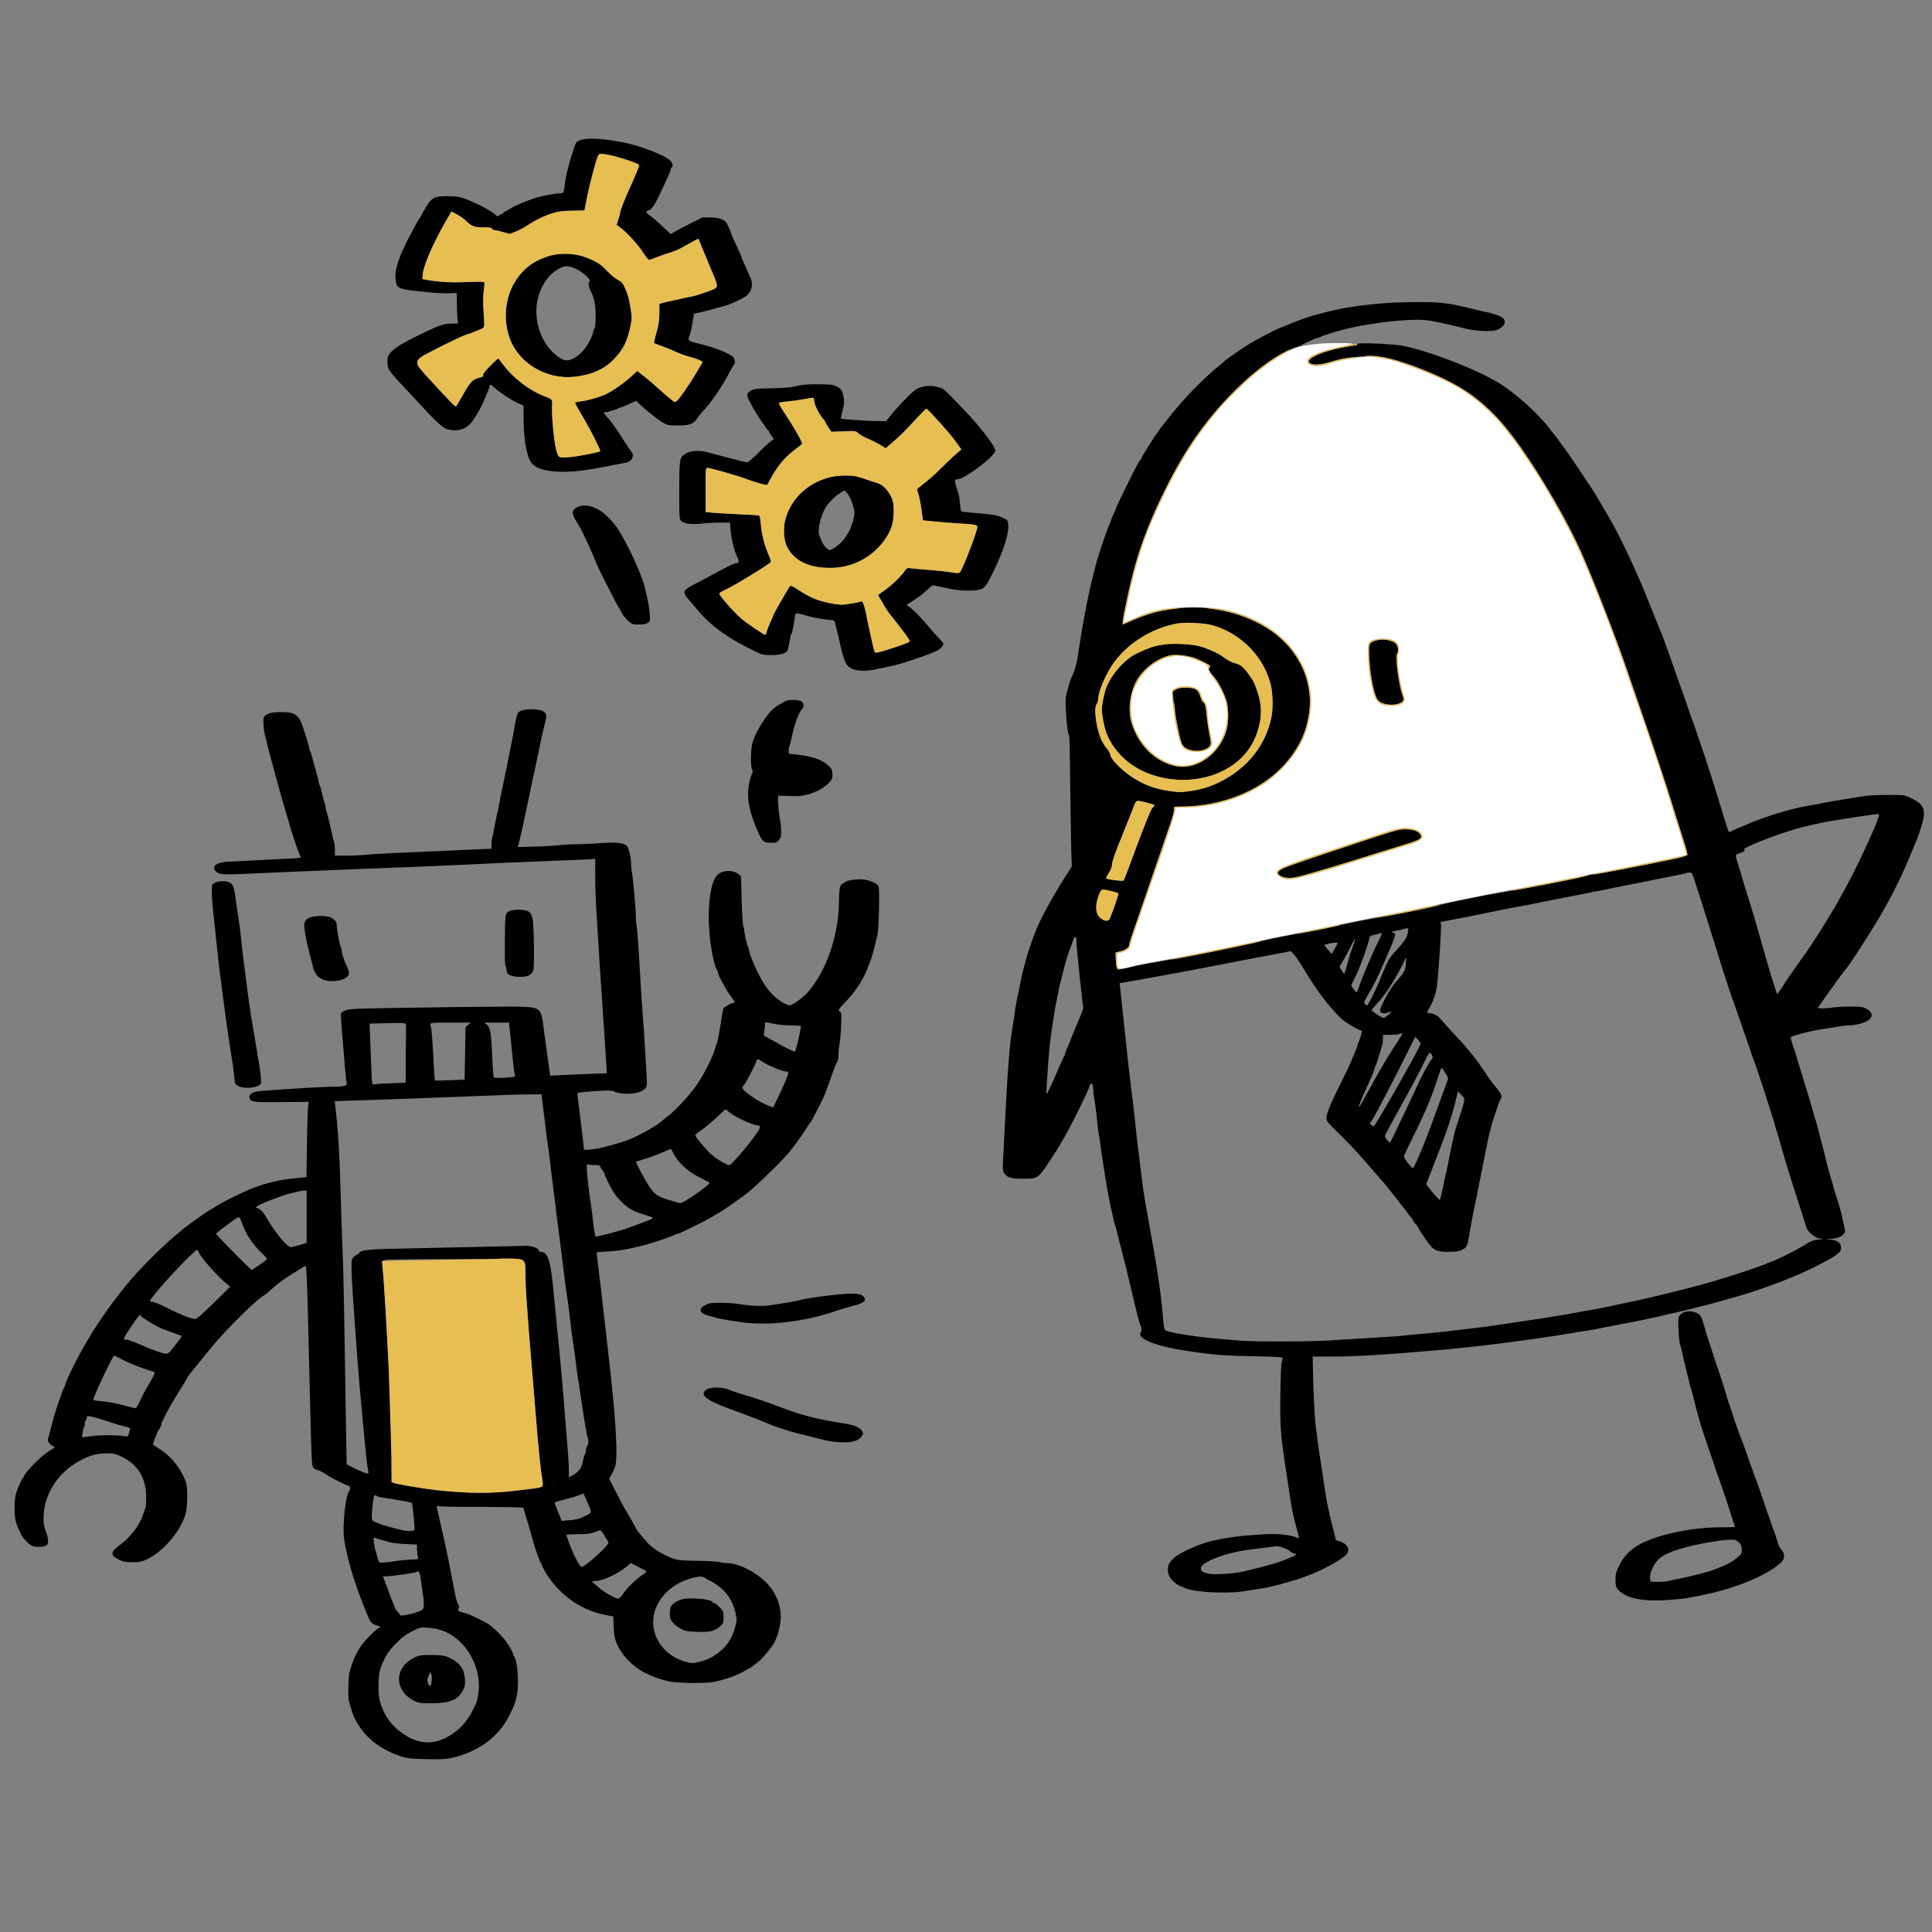 <svg xmlns="http://www.w3.org/2000/svg" xmlns:v="https://vecta.io/nano" width="2048" height="2048" fill-rule="evenodd"><rect width="100%" height="100%" fill="#808080" stroke="none"/><path d="M615.524 148.352c-2.519.759-4.411 2.105-5.162 3.673-1.159 2.416-5.577 15.992-6.827 20.975-.345 1.375-1.305 4.975-2.135 8s-1.936 8.864-2.458 12.975C597.57 204.776 597.453 205 593.183 205c-4.281 0-17.478 2.416-24.357 4.459-6.933 2.059-22.921 8.538-25.826 10.466-1.375.912-4.187 2.53-6.25 3.594s-3.75 2.283-3.75 2.708-.62.773-1.378.773-1.931.668-2.609 1.484c-1.062 1.28-1.802.997-5.361-2.05-4.764-4.077-23.178-13.329-32.567-16.362-4.801-1.551-9.025-2.072-16.79-2.072-13.901 0-16.524 1.33-22.704 11.51-2.525 4.158-4.591 7.813-4.591 8.121s-.84 1.755-1.866 3.215-3.454 5.579-5.395 9.154c-17.47 32.177-22.288 46.384-20.006 59 1.294 7.159 3.955 7.955 36.911 11.046 6.679.627 15.61.995 19.846.818l7.703-.322.2 14.479c.111 7.964.565 15.267 1.011 16.229.73 1.578.115 1.75-6.259 1.75-8.592 0-13.186 1.58-34.145 11.741-18.5 8.969-27.749 14.752-31.536 19.717-2.313 3.033-2.797 4.663-2.797 9.413 0 7.343 1.188 9.103 18.511 27.42l18.854 20.209c12.984 14.383 21.436 22.079 25.584 23.294 10.821 3.17 20.569.395 26.57-7.565 4.789-6.352 10.781-17.192 14.224-25.729l3.655-9c.458-1.1.968-2.819 1.133-3.819.261-1.575.773-1.395 3.802 1.336 6.14 5.537 18.483 13.808 25.349 16.986l6.651 3.079v13.581c0 21.968 3.553 41.275 8.726 47.423 8.402 9.986 35.524 11.806 71.274 4.784l28.588-5.44c6.299-1.167 9.338-7.614 5.594-11.866-1-1.135-5.699-8.139-10.443-15.564s-10.9-16.047-13.681-19.16-5.058-5.926-5.058-6.25.788-.597 1.75-.605c2.184-.018 12.934-3.336 13.883-4.284.385-.386 1.267-.701 1.961-.701s4.732-1.604 8.975-3.564l7.716-3.564 3.607 3.406c7.261 6.854 20.733 17.507 25.393 20.08 4.306 2.377 5.823 2.642 15.128 2.642 12.577 0 16.344-1.336 20.413-7.241 1.614-2.342 4.607-6.059 6.65-8.259 8.73-9.402 19.592-25.232 27.446-40 2.339-4.4 4.664-8.427 5.166-8.95 1.545-1.609 1.011-6.066-.982-8.206-3.149-3.38-19.798-9.996-33.856-13.453-14.272-3.511-14.45-3.65-12.164-9.576 1.207-3.128 2.699-10.234 3.733-17.778l.681-4.962 5.5-1.174c3.025-.645 9.775-2.371 15-3.835l13.313-3.633c4.88-1.243 19.565-8.267 22.218-10.627 5.589-4.972 7.049-11.922 3.969-18.905l-2.914-6.651-4-8.936c-1.422-3.127-2.586-5.928-2.586-6.225s-1.289-3.363-2.865-6.814l-5.5-12.055c-1.449-3.178-2.635-6.035-2.635-6.349 0-.566-2.191-5.745-4.319-10.212-2.063-4.327-8.198-6.634-17.681-6.647l-8.5-.012-13.5 6.841c-7.425 3.763-14.97 7.742-16.767 8.843l-3.268 2.001-8.486-8.033c-4.667-4.418-10.509-9.486-12.982-11.262-5.089-3.654-5.445-4.573-2.247-5.809 3.829-1.479 6.429-5.157 12.075-17.082 9.052-19.117 11.675-25.073 11.675-26.51 0-.754.45-1.649 1-1.989 1.602-.99 1.16-4.027-.984-6.753-4.209-5.35-31.876-16.252-50.016-19.708-22.353-4.259-37.326-5.144-45.476-2.687m18.687 16.272c-2.253 4.254-9.046 29.901-12.15 45.876l-1.863 9.321-.698 3.321-13 .221c-10.336.176-14.537.697-20.5 2.544-8.678 2.688-19.138 7.762-27.003 13.098-3.026 2.053-8.451 4.913-12.054 6.355l-6.552 2.621-7.183-1.991c-3.95-1.094-8.04-1.99-9.088-1.99s-2.165-.675-2.482-1.5c-.451-1.175-2.476-1.501-9.357-1.504-9.655-.004-12.361-1.063-18.879-7.394-1.878-1.824-5.972-4.689-9.099-6.366l-5.685-3.051-3.927 6.658c-13.982 23.7-25.564 49.667-26.434 59.262l-.522 5.755 3.382.588c14.455 2.514 26.572 3.219 43.383 2.524 9.9-.409 18.345-.428 18.766-.042s.257 4.272-.365 8.636c-.705 4.952-.865 12.444-.426 19.934 1.296 22.112 1.902 19.405-4.975 22.239l-8 3.297c-1.1.453-3.8 1.366-6 2.028-5.32 1.601-43.138 20.453-47.182 23.521-3.781 2.867-4.713 5.245-3.405 8.685.856 2.252 10.534 13.081 32.826 36.73 3.888 4.125 7.346 7.229 7.684 6.898s3.926-6.406 7.974-13.5c7.715-13.52 9.828-15.547 18.103-17.364 2.195-.482 2.912-1.151 2.672-2.496-.216-1.206 2.351-4.531 7.476-9.687 4.293-4.318 8.066-7.851 8.386-7.851s2.697 2.883 5.284 6.407c10.078 13.725 27.578 27.293 42.827 33.204 9.974 3.866 9.394 3.064 9.055 12.514-.369 10.268 2.149 36.24 4.296 44.318 2.36 8.881 2.437 8.929 13.253 8.218 7.921-.52 31.19-4.912 33.504-6.324.998-.608-11.391-24.867-20.089-39.337-3.802-6.325-6.738-11.806-6.523-12.18s2.971-.993 6.125-1.376c8.028-.975 21.275-4.927 28.031-8.362 7.387-3.757 18.133-11.421 25.739-18.358l6.036-5.504 7.964 6.338c4.38 3.486 8.932 7.284 10.115 8.44s6.552 5.902 11.929 10.546c9.438 8.15 9.844 8.382 11.708 6.699 3.361-3.034 13.645-17.882 20.787-30.012l6.892-11.705-3.234-1.645c-1.778-.905-6.833-2.622-11.233-3.816s-10.7-3.477-14-5.074-9.759-4.245-14.354-5.885-8.574-3.2-8.842-3.469.284-3.11 1.228-6.313c3.529-11.966 4.398-17.063 4.432-25.996l.036-9.173 3.25-1.001c1.788-.551 6.85-1.749 11.25-2.664l11.5-2.532c1.925-.478 5.245-1.145 7.378-1.483 4.826-.764 22.385-6.686 25.393-8.564 3.587-2.24 3.238-3.728-5.723-24.411-.953-2.2-3.912-9.4-6.576-16l-5.118-12.378c-.152-.207-4.902 2.268-10.557 5.5s-11.41 6.248-12.789 6.701-3.408 1.203-4.508 1.667-2.9 1.058-4 1.321c-1.837.44-15.801 5.506-19.644 7.128-1.271.536-2.935-1.288-7.343-8.05-5.509-8.452-17.389-21.342-24.437-26.515l-3.424-2.513 1.574-4.931c.866-2.711 2.048-7.217 2.628-10.013s5.377-14.606 10.662-26.245 9.347-21.585 9.028-22.101c-1.565-2.531-26.846-10.495-37.192-11.715-4.384-.517-5.294-.329-6.141 1.268M585 270.555c-3.575.768-10.272 3.258-14.883 5.535-27.769 13.71-40.918 48.922-30.294 81.124 8.834 26.778 38.254 45.075 67.994 42.288 18.048-1.691 32.036-7.644 42.229-17.971 10.531-10.67 14.95-19.468 18.455-36.744 1.418-6.99 1.419-8.632.008-17.5-1.765-11.091-2.686-14.412-6.243-22.509-2.138-4.867-3.223-6.076-7.249-8.082-2.635-1.313-7.763-5.569-11.561-9.596-5.611-5.948-8.439-8.011-15.891-11.594-13.274-6.383-27.951-8.09-42.565-4.951m7.946 14.15c-14.354 7.129-24.345 25.718-24.345 45.295 0 17.441 7.268 34.553 19.096 44.965 5.557 4.891 9.67 7.035 13.496 7.035 5.714 0 13.926-5.782 19.883-14 3.172-4.377 7.924-14.467 7.924-16.827 0-.975.529-2.302 1.175-2.948.771-.771 1.179-5.396 1.187-13.45.012-12.375-1.383-18.889-5.992-27.975-1.622-3.198-1.777-6.993-.345-8.425 1.963-1.963-8.114-10.807-16.025-14.064-7.131-2.935-9.466-2.878-16.054.394M1472 321.09c-18.823 1.245-38.739 3.72-51.411 6.388-15.928 3.354-35.13 8.596-42.089 11.489-1.1.457-3.575 1.397-5.5 2.088s-5.876 2.312-8.78 3.601-5.523 2.344-5.82 2.344c-1.352 0-22.847 10.957-31.437 16.026-8.289 4.89-27.526 18.078-28.963 19.856-.275.34-2.975 2.627-6 5.081-16.487 13.38-38.137 35.706-52.884 54.537l-7.624 9.684c-.748.926-2.166 2.951-3.153 4.5s-2.071 3.041-2.412 3.316c-1.273 1.028-15.927 24.729-15.927 25.76 0 .59-.338 1.223-.75 1.407s-1.785 2.133-3.05 4.333c-3.55 6.175-23.2 46.15-23.2 47.197 0 .511-1.125 3.261-2.5 6.111s-2.5 5.55-2.5 5.999-.848 2.589-1.885 4.755c-2.431 5.081-11.371 31.598-14.138 41.938-6.21 23.205-10.134 41.619-15.446 72.5l-4.506 28.42c-.618 4.357-2.498 11.107-4.178 15-3.6 8.347-4.394 10.707-6.829 20.298-1.604 6.321-1.723 9.057-.952 22 .852 14.317 1.868 21.748 3.287 24.044.376.609.865 23.974 1.086 51.923l1.068 68.815.665 18-5.336 8.341c-13.849 21.646-26.542 44.549-31.955 57.659-4.6 11.141-9.826 26.607-12.333 36.5l-2.492 9.5c-.464 1.65-1.598 7.05-2.52 12s-2.062 10.575-2.533 12.5c-1.326 5.414-2.86 13.988-3.489 19.5a184.17 184.17 0 0 1-1.479 10c-3.486 19.167-5.646 44.833-8.417 100l-2.239 43.694c-.586 10.913-.449 13.05.979 15.229 3.14 4.792 7.053 5.99 19.714 6.036 15.841.056 16.314-.24 27.714-17.366 4.977-7.476 9.924-15.168 10.994-17.093l7.154-12.5c7.145-12.344 25.066-49.126 25.066-51.447 0-.445.617-1.32 1.372-1.947 1.1-.913 1.496-.517 2 2.003.345 1.728.628 4.428.628 6.002s.427 4.779.948 7.125 1.672 11.239 2.558 19.764 2.008 17.3 2.495 19.5 1.129 6.475 1.425 9.5 1.261 10 2.144 15.5l2.466 15.5c2.543 16.243 5.156 30.305 7.525 40.5l2.108 9.5c.265 1.375.84 3.4 1.277 4.5s1.777 6.05 2.977 11l4.706 18.5 3.445 13.5 4.908 20.5 5.01 21c2.46 10.622 5.205 20.713 6.048 22.236 1.255 2.27 1.219 5.411-.09 7.857-3.2 5.979 16.361 13.789 46.05 18.386 30.006 4.647 41.256 5.587 74.657 6.239 15.487.302 28.667.864 29.289 1.249.839.518.827 1.454-.046 3.616-.779 1.928-1.334 13.597-1.64 34.417-.538 36.724.114 44.568 7.817 94l1.418 9.5c1.235 8.795 3.691 23.197 4.518 26.5l3.023 11.5c3.722 13.876 3.737 12.814-.161 11.122-5.709-2.476-19.696-3.939-31.459-3.29-26.907 1.486-35.644 2.527-55.654 6.631-13.76 2.823-36.105 12.678-42.508 18.748-5.059 4.797-6.254 7.142-6.254 12.273 0 4.957 1.71 8.466 6.165 12.647 3.06 2.872 4.753 3.803 13.23 7.273 9.355 3.83 42.553 5.575 59.412 3.123L1342 1683.1c9.455-1.889 34.664-8.953 39.5-11.07 1.1-.481 4.25-1.679 7-2.663 12.079-4.321 33.078-15.854 38.211-20.988 5.149-5.148 2.018-11.882-6.745-14.507l-3.762-1.128-2.687-10.622c-5.654-22.359-7.179-30.138-11.002-56.122l-3.993-26c-.568-3.429-2.929-21.095-4.008-30-.864-7.134-2.359-37.987-2.701-55.75l-.313-16.25 20-.014c18.691-.013 34.663-.733 67.5-3.041l54-4.453 24-2.488c8.953-.91 31.023-3.533 42-4.992l36-4.986 16-2.408 16-2.595c3.025-.572 8.425-1.463 12-1.98 6.044-.875 9.457-1.492 22.5-4.069l16-3.099 15-2.879c9.002-1.727 22.105-4.595 39-8.535l15-3.448c2.2-.486 6.7-1.63 10-2.543s7.8-2.048 10-2.523 10.525-2.721 18.5-4.99l17.5-4.948c5.913-1.622 19.109-5.841 25-7.992l13-4.684c3.85-1.371 7.9-2.885 9-3.363s6.725-2.761 12.5-5.074c14.156-5.668 38.348-17.996 44.5-22.676 4.476-3.405 5-4.208 5-7.654 0-4.919-3.145-7.449-10.612-8.534l-5.388-.782 5.282-.125c9.028-.213 16.018-4.579 14.954-9.34l-2.105-9.785c-.878-4.125-2.106-9.3-2.731-11.5-1.767-6.229-4.098-13.799-4.926-16-.414-1.1-1.528-4.925-2.474-8.5s-2.062-7.4-2.479-8.5c-.675-1.779-3.625-12.766-6.042-22.5l-2.36-9.5-2.466-9.5c-.537-1.925-1.941-7.325-3.122-12s-2.535-9.4-3.011-10.5-1.145-3.35-1.487-5c-.558-2.686-6.347-22.124-8.488-28.5-.462-1.375-1.605-5.2-2.541-8.5s-2.512-8.475-3.504-11.5-2.567-8.2-3.501-11.5-2.064-6.9-2.509-8c-1.434-3.539-4.113-12.711-3.796-13 2.074-1.895 22.829-7.075 35.806-8.935 6.325-.907 13.672-2.08 16.326-2.607s6.93-.965 9.5-.973c7-.022 17.153-2.732 20.876-5.571 5.93-4.523 3.792-9.994-5.246-13.431-3.675-1.397-21.573-1.363-32.949.062-4.954.621-10.492.977-12.306.792l-3.3-.337 5.226-7.5c7.336-10.529 23.173-32.4 23.895-33 2.679-2.227 26.609-39.083 37.008-57 12.966-22.339 22.77-42.02 31.384-63l7.609-18.5c2.334-5.593 5.071-14.093 6.442-20.005 2.846-12.273-.231-17.717-13.465-23.82-6.439-2.969-6.664-2.997-24-2.99-11.47.005-20.946.573-27.5 1.649l-17 2.71c-7.884 1.202-12.071 1.938-28.5 5.011l-16 2.969c-15.965 2.9-46.371 12.513-61.576 19.468-3.016 1.379-5.697 2.508-5.959 2.508s-2.807 1.125-5.657 2.5-5.482 2.5-5.848 2.5c-.564 0-2.998-7.098-7.03-20.5-8.303-27.599-16.867-54.529-22.103-69.5l-5.947-17.5c-1.636-4.95-3.387-9.9-3.893-11s-1.81-4.7-2.9-8c-2.775-8.403-8.213-23.955-13.113-37.5l-4.947-14c-1.266-4.018-10.033-28.31-11.007-30.5-.49-1.1-4.949-12.199-9.909-24.663l-10.929-27-4.976-11.337c-8.313-18.98-17.025-37.121-24.491-51-6.918-12.86-23.581-41.101-25.962-44-.452-.55-5.373-7.975-10.937-16.5-8.09-12.395-25.316-36.546-27.818-39-.28-.275-1.848-2.3-3.484-4.5-13.051-17.554-39.422-40.939-58.268-51.672-24.311-13.846-68.901-30.949-96.246-36.916-11.311-2.469-51.863-4.118-50.59-2.057.39.63.398 1.145.018 1.145-3.68 0-22.703 3.659-29.32 5.639-16.082 4.813-23.877 9.525-21.164 12.793 2.151 2.593 8.942 2.832 17.056.601l13-3.584c3.025-.837 11.953-2.253 19.839-3.147 13.148-1.491 15.278-1.494 25.623-.04 24.551 3.451 72.246 23.188 94.896 39.269 12.19 8.655 26.388 21.84 36.208 33.624 24.854 29.825 61.946 90.675 80.978 132.845 13.115 29.06 41.718 102.99 51.456 133 .446 1.375 3.805 11.05 7.464 21.5L1769.95 844l5.053 16c.485 1.375 2.516 7.9 4.515 14.5l6.652 21.284c1.66 5.107 2.8 9.853 2.533 10.548-.271.705-6.168 2.474-13.344 4.003-26.192 5.582-83.415 16.665-86.092 16.676-1.522.006-5.017.694-7.767 1.529-7.28 2.211-61.053 12.728-89.5 17.504-24.538 4.12-40.72 7.435-72.5 14.855-20.561 4.8-29.454 6.588-62.5 12.564-14.025 2.536-30.9 5.905-37.5 7.487s-15.6 3.586-20 4.453l-40.5 7.613c-3.575.602-13.039 2.639-21.032 4.526-30.335 7.161-70.849 15.295-104.468 20.972-14.3 2.416-29.375 5.262-33.5 6.326-10.656 2.749-14.71 3.219-15.833 1.837-.527-.647-1.117-4.724-1.312-9.06l-.355-7.884 5.5-1.382c5.27-1.325 9-4.156 9-6.832 0-1.41 2.512-9.289 6.543-20.519l37.096-107.94c2.74-8.216 4.257-14.338 3.903-15.75-.574-2.285-.482-2.31 8.388-2.31 42.172 0 85.765-18.003 109.02-45.022 15.424-17.921 22.237-32.205 25.606-53.684 3.954-25.211-3.71-50.105-22.037-71.585-20.869-24.458-61.172-40.692-101.057-40.706-8.544-.003-27.68 2.117-35.924 3.979-7.443 1.682-21.478 6.586-30.118 10.523-4.218 1.922-7.839 3.495-8.045 3.495-1.602 0 3.77-27.298 10.823-55 11.807-46.375 40.072-106.951 68.453-146.705 22.502-31.518 52.747-61.925 78.549-78.971 9.168-6.057 23.267-13.324 25.849-13.324.649 0 3.266-1.076 5.816-2.39 7.553-3.894 16.095-7.61 17.496-7.61.718 0 1.579-.273 1.913-.608 1.093-1.092 16.995-6.092 27.726-8.718 22.307-5.457 55.367-9.703 75.385-9.682 11.129.011 19.504 1.535 50.115 9.115 12.585 3.116 29.857 3.754 35.129 1.298 6.32-2.944 8.975-7.381 6.606-11.039-1.598-2.467-8.662-5.416-17.475-7.296-5.093-1.086-13.985-3.134-19.76-4.551-13.632-3.345-19.73-4.49-29.5-5.536-9.508-1.019-39.353-.961-55.5.107m-621.5 86.992c-3.3.514-8.025 1.434-10.5 2.045s-12.479 1.261-22.232 1.446c-17.518.333-20.09.784-24.018 4.21-2.45 2.138-2.213 3.799 1.604 11.217 3.264 6.345 12.359 21.004 13.649 22 .356.275 1.498 1.962 2.538 3.75s2.243 3.25 2.675 3.25.784.48.784 1.067 1.22 2.666 2.71 4.62l2.711 3.554-3.961 3.046c-2.178 1.676-8.137 7.246-13.243 12.38S793.121 490 792.127 490s-5.367-.939-9.717-2.086L750 479.461c-8.661-2.188-16.912-1.868-22.093.858-7.656 4.029-7.804 4.768-7.859 39.32-.043 27.274.118 30.341 1.702 32.256 2.623 3.173 10.893 4.336 22.296 3.135 5.2-.547 14.016-1.003 19.591-1.013l10.137-.017.556 6.75c.848 10.302 3.907 23.009 7.06 29.33 2.322 4.655 2.092 6.92-.703 6.92-2.232 0-10.971 4.21-26.687 12.855-4.125 2.269-11.136 5.983-15.58 8.253-14.779 7.549-15.566 9.095-8.683 17.07l9.244 10.92c13.871 16.72 30.895 29.223 58.376 42.873 10.682 5.306 11.004 5.394 20 5.461 9.138.068 15.409-1.626 17.291-4.672.694-1.122 1.749-5.903 3.037-13.76.315-1.925.885-3.725 1.265-4 .63-.455 2.262-8.523 3.711-18.347.65-4.402.486-4.391 12.839-.89 6.877 1.95 18.603 4.016 25.5 4.494 3.455.24 3.523.334 5.262 7.243 2.019 8.018 3.316 13.537 4.727 20.105.545 2.533 2.007 7.991 3.25 12.128 2.427 8.075 4.908 10.868 11.66 13.129 4.098 1.372 13.651 1.48 19.408.22l10.193-2.118c13.56-2.713 19.645-4.333 32.5-8.654l16.5-5.788 7.323-3.071c4.273-1.8 8.177-5.586 8.177-7.93 0-.666-2.362-3.659-5.25-6.652s-7.275-7.887-9.75-10.875c-7.271-8.777-16.22-18.071-20.237-21.017l-3.738-2.741 7.738-5.093c7.323-4.819 9.634-6.65 16.737-13.257 2.736-2.545 3.352-2.707 7-1.845 16.499 3.899 23.703 4.959 33.709 4.959 14.061 0 16.974-1.346 21.64-9.998 13.018-24.137 21.513-47.888 20.954-58.585-.302-5.785-.321-5.817-4.843-8.14-5.752-2.954-11.853-4.055-29.96-5.409-7.975-.596-14.777-1.526-15.115-2.066s-.913-4.204-1.278-8.142c-.666-7.192-1.018-8.769-4.104-18.368-1.791-5.573-1.455-7.292 1.424-7.292 7.531 0 40.073-24.585 40.073-30.275 0-4.562-15.445-24.809-32.591-42.725-22.653-23.67-21.576-22.708-27.341-24.403-6.873-2.021-12.275-2.022-19.072-.003-4.504 1.337-6.754 2.985-13.993 10.25-8.37 8.399-11.46 11.808-19.201 21.179l-3.698 4.477-11.802-.165c-10.438-.146-35.28-1.979-35.954-2.654-.139-.139.661-3.824 1.78-8.189 1.391-5.429 1.832-9.366 1.399-12.464-1.216-8.683-2.249-10.534-7.3-13.076-4.163-2.096-6.278-2.405-17.727-2.592-7.15-.117-15.7.208-19 .722m2 14.995c-4.95.953-12.651 2.049-17.114 2.435s-8.623 1.016-9.244 1.4c-.751.465.401 3.03 3.431 7.644 13.359 20.335 21.545 34.731 20.538 36.115-.336.462-3.306 2.846-6.601 5.298-11.069 8.238-19.105 17.671-26.164 30.714l-3.938 7.154c-.616.834-12.587-2.372-20.838-5.58-9.42-3.662-39.34-12.257-42.668-12.257-1.815 0-1.902 1.068-1.902 23.358v23.357l6.164.644c3.391.355 15.878 1.107 27.75 1.672s22.099 1.206 22.725 1.424c.649.226 1.438 3.982 1.833 8.721.904 10.853 3.739 22.319 7.897 31.936 1.839 4.254 3.071 8.139 2.738 8.633-1.696 2.514-39.116 25.314-49.278 30.026-2.569 1.191-4.962 2.635-5.316 3.209-.901 1.457 15.671 20.309 24.048 27.358 5.621 4.73 23.36 16.662 24.77 16.662.194 0 .898-1.822 1.565-4.048s2.539-6.912 4.159-10.412 2.945-6.633 2.945-6.963c0-.857 16.073-28.836 17.397-30.283.844-.922 3.187.188 9.971 4.723 4.877 3.261 12.302 7.252 16.5 8.871C872.15 638.081 885.76 641 892.36 641c4.19 0 19.106-2.552 20.709-3.542 1.189-.735 3.398 4.838 4.781 12.061l2.028 9.981 3.028 14 3.273 14.333c1.116 4.289 1.163 4.326 4.724 3.678 5.169-.94 30.605-9.431 32.582-10.876 1.486-1.087.773-2.406-6.579-12.177-4.535-6.027-10.133-13.208-12.44-15.958s-5.671-7.7-7.475-11-3.891-6.888-4.636-7.973-1.355-2.258-1.355-2.608 2.587-2.348 5.75-4.441c6.83-4.521 18.007-15.077 21.878-20.663 2.623-3.785 2.97-3.959 6.818-3.413 2.23.315 10.579 1.061 18.554 1.656s18.55 1.723 23.5 2.505c8.14 1.286 9.114 1.268 10.191-.182 3.616-4.865 18.309-43.226 18.309-47.8 0-2.165-3.157-2.8-17.999-3.62-7.426-.41-19.381-1.332-26.568-2.049l-13.066-1.304-1.592-11.554c-.876-6.355-2.357-13.783-3.292-16.507-1.696-4.942-1.695-4.957.658-6.816 12.361-9.763 16.563-13.437 24.359-21.298 4.95-4.99 11.608-11.306 14.795-14.034l5.795-4.961-6.587-9.209c-5.397-7.544-28.247-33.015-30.501-33.998-.339-.148-5.306 4.802-11.038 11-12.586 13.61-15.43 16.436-24.751 24.588l-7.225 6.319-5.744-3.463c-3.159-1.904-9.119-4.886-13.244-6.627s-8.718-4.329-10.207-5.752c-2.691-2.573-2.777-2.584-15.578-2.065l-12.872.522-3.279-4.804c-1.802-2.642-3.203-5.084-3.112-5.427s-1.269-2.258-3.021-4.254c-3.917-4.461-8.929-14.821-8.93-18.459-.001-1.48-.338-2.865-.751-3.078s-4.8.393-9.75 1.346m26.587 82.974c-23.484 6.15-41.085 23.181-46.737 45.224-2.32 9.048-1.456 21.609 1.949 28.328C841.832 594.469 857.221 602 880.067 602c25.746 0 49.115-13.647 61.652-36.005 3.984-7.106 5.636-14.138 5.636-23.995 0-8.083-.384-10.343-2.579-15.151-3.373-7.392-9.419-13.403-14.969-14.883-2.369-.631-7.232-2.215-10.807-3.52s-8.525-2.828-11-3.385c-7.211-1.622-20.702-1.16-28.913.99m10.376 17.354c-5.497 3.606-12.523 11.062-15.054 15.978-5.532 10.741-8.095 24.45-5.492 29.381.504.955 1.416 3.086 2.028 4.736 1.481 3.997 6.403 9.5 8.497 9.5 2.74 0 10.798-5.86 14.558-10.587 6.205-7.799 9.939-16.436 11.674-27.001.704-4.291-3.053-16.255-6.676-21.256-1.656-2.286-3.345-4.133-3.754-4.105s-3.01 1.537-5.781 3.354m-278.186 14.568c-5.815 3.545-5.544 6.551 1.622 17.977 4.192 6.684 12.828 25.167 19.647 42.05 2.182 5.402 21.006 42.453 23.371 46 .917 1.375 2.548 4.236 3.625 6.359s3.934 5.609 6.349 7.75c4.234 3.752 4.645 3.89 11.5 3.869 5.36-.017 7.701-.478 9.517-1.874 2.294-1.763 2.378-2.225 1.776-9.727-.348-4.333-1.351-11.027-2.229-14.877l-2.464-11c-2.697-12.439-15.177-40.6-26.504-59.809-6.506-11.033-16.763-21.533-24.921-25.51-7.98-3.891-16.131-4.353-21.289-1.208m636.642 122.971c-27.774 5.105-53.963 21.793-68.815 43.85-7.943 11.795-15.036 29.214-15.136 37.166-.017 1.397-.692 3.414-1.5 4.481-2.892 3.824-1.139 20.486 3.624 34.435 1.262 3.696 4.012 8.629 6.542 11.736 2.401 2.948 4.366 6.226 4.366 7.284 0 4.097 10.774 15.484 21.596 22.825 13.252 8.99 24.754 13.381 41.464 15.832 9.814 1.439 11.824 1.445 21.161.057 13.427-1.994 22.217-4.751 33.26-10.432 28.21-14.51 46.91-38.155 53.127-67.178 2.059-9.612 1.767-25.877-.638-35.5-7.294-29.193-31.126-53.63-60.97-62.52-8.279-2.466-29.553-3.604-38.081-2.036m209.219 18.425c-5.919 2.142-6.382 3.589-5.639 17.631 1.093 20.69 5.211 40.709 9.336 45.388 3.972 4.504 15.614 6.123 22.711 3.157 4.456-1.862 5.075-3.626 3.097-8.833-3.754-9.884-7.743-39.787-5.794-43.43 1.725-3.223 1.39-7.708-.781-10.468-3.487-4.433-15.297-6.208-22.93-3.445M1236 682.956c-3.575.435-8.571 1.285-11.102 1.889-5.963 1.422-19.26 7.062-24.511 10.396-10.839 6.882-22.196 20.422-27.228 32.463-2.47 5.909-5.159 18.834-5.159 24.796 0 4.917 2.381 17.565 4.347 23.097 6.844 19.254 23.006 35.46 43.675 43.795 31.296 12.619 68.012 8.716 92.721-9.858 14.507-10.905 23.441-25.819 26.947-44.984 1.919-10.489.986-20.273-3.071-32.2-3.033-8.917-4.437-11.579-10.034-19.025-5.312-7.067-7.791-8.9-14.329-10.597-2.616-.679-7.306-3.172-10.423-5.539-6.408-4.866-18.934-10.476-28.144-12.603-7.863-1.816-25.248-2.658-33.689-1.63m5 11.651c-13.058 2.419-28.352 13.605-35.666 26.086-7.83 13.36-10.081 32.614-5.465 46.721 7.427 22.691 23.731 38.936 44.396 44.234 23.284 5.969 49.209-11.989 56.226-38.947 1.926-7.4 1.936-20.937.022-28.402-2.047-7.981-8.624-21.002-13.309-26.353-5.269-6.015-6.273-8.072-5.028-10.297.554-.989.854-1.91.666-2.046-2.372-1.714-10.737-5.877-15.976-7.949-6.553-2.593-19.859-4.16-25.866-3.047m5.25 36.382c-3.738 2.279-3.668 1.745-1.758 13.398.801 4.889 1.263 9.201 1.026 9.583-.628 1.017 5.223 29.166 6.894 33.165 1.852 4.432 4.176 6.417 9.088 7.76 8.276 2.263 17.351.524 20.705-3.968 1.759-2.356 1.749-2.77-.34-13.429-1.186-6.049-2.45-15.048-2.809-19.998-.584-8.055-2.28-13.5-4.203-13.5-.367 0-1.462-2.53-2.435-5.621-2.386-7.588-5.321-9.372-15.418-9.372-5.717 0-8.273.472-10.75 1.982m-418.476 14.923c-8.576 5.011-11.355 7.74-18.151 17.824-6.575 9.754-10.15 17.028-12.156 24.729-1.753 6.729-1.94 23.404-.303 26.996.881 1.932.884 3.103.013 4.798-2.246 4.37-4.177 14.26-4.177 21.389 0 10.881 2.778 21.841 9.718 38.335 4.96 11.791 6.581 13.311 14.306 13.416 5.56.076 6.399-.19 8.57-2.713 2.041-2.373 2.406-3.849 2.406-9.727 0-3.812-.441-8.849-.98-11.195-1.281-5.571-2.601-19.432-2.221-23.317l.298-3.053 11.702.407c8.836.307 13.292-.009 18.201-1.289 9.498-2.476 17.995-6.913 22.992-12.004 4.012-4.088 4.393-4.91 4.393-9.496 0-4.355-.456-5.498-3.443-8.631-5.747-6.028-16.227-10.219-29.776-11.91l-12.416-1.463c-1.045-.011-.939-5.438.161-8.211.5-1.263 1.671-5.897 2.602-10.297 2.797-13.23 7.216-25.145 10.748-28.985 2.464-2.68 1.854-6.659-1.261-8.227-1.375-.692-5.207-1.265-8.516-1.273-5.203-.013-6.921.514-12.71 3.897m-276.364 7.979c-3.236 1.974-3.674 3.303-6.467 19.609-.565 3.3-1.415 7.8-1.888 10l-5.023 25-6.018 29.5c-.497 1.925-1.629 7.55-2.514 12.5s-1.994 10.35-2.462 12-1.607 7.275-2.53 12.5-2.09 10.882-2.593 12.571-.915 5.114-.915 7.612v4.54l-17.25.7-34.25 1.518-43 1.931c-14.3.612-30.976 1.567-37.059 2.121S373.122 907 366.691 907H355v-5.851c0-3.218-.408-7.155-.906-8.75s-2.334-9.199-4.081-16.899-3.589-15.034-4.094-16.297-.919-3.182-.919-4.264-.399-2.748-.888-3.703-1.691-5.336-2.674-9.736-2.095-8.45-2.473-9-.969-2.575-1.314-4.5-1.345-5.975-2.224-9l-4.753-17.167c-.646-2.567-1.513-5.005-1.925-5.417s-.749-1.517-.749-2.455c0-1.553-2.257-9.225-6.61-22.461-4.588-13.953-8.396-16.667-23.39-16.667-10.478 0-16.125 1.664-18.087 5.33-1.272 2.377-.594 14.072 1.156 19.944a123.47 123.47 0 0 1 1.882 7.393c.479 2.2 2.03 8.389 3.448 13.753L297.498 842l2.193 7.5 3.53 12L307.5 876c2.632 9.067 7.79 24.511 9.581 28.689l1.84 4.293-2.21.451c-1.216.248-8.961.72-17.211 1.049l-60 3.134c-10.184.918-14.84 4.832-11.218 9.431 2.857 3.627 7.159 4.262 24.014 3.54L289 925.021l58.5-2.497 111-4.408 47-2.102 29.5-1.419 83.75-3.396 12.25-.727.014 18.014c.013 16.824.445 26.284 3.128 68.514l1.451 23.5 3.908 59.5c.49 5.987 1.264 17.672 3.084 46.596l.698 11.095-17.891.645-30.016 1.296-12.124.651-.601-3.892-2.148-15.391-2.461-18-2.04-15.362c-2.424-19.056-3.592-19.977-26.002-20.5-8.525-.198-52.4.172-97.5.824-75.456 1.09-82.329 1.329-86.121 2.998-2.266.997-4.432 2.317-4.812 2.932s.001 8.878.847 18.363l1.965 23.245c1.07 15.032 2.601 30.861 3.151 32.596.898 2.828-3.04 3.903-14.345 3.913-11.057.01-53.746 2.558-78.27 4.671-6.915.596-11.548 3.749-10.476 7.129 1.416 4.461 3.288 4.706 33.903 4.446l28.843-.246-.65 5.746c-.358 3.16-.876 21.097-1.152 39.861l-.501 34.117-5.691.633-14.191 1.56c-10.605 1.157-25.739 5.092-37.5 9.751-11.18 4.43-30.421 13.931-37.906 18.72-3.098 1.981-5.79 3.603-5.981 3.603-1.079 0-27.364 18.658-30.198 21.436-.597.585-3.043 2.639-5.434 4.564-11.008 8.861-32.195 29.398-44.876 43.5-10.121 11.255-26.181 32.014-35.223 45.527-9.927 14.836-10.687 16.016-11.578 17.973-.375.825-2.132 3.778-3.904 6.562-7.468 11.735-23.4 43.607-23.4 46.811 0 .675-.419 1.655-.931 2.177-.862.88-9.314 25.142-11.13 31.95l-3.266 12.5-2.767 10.5c-.635 2.101 1.212 5.139 4.194 6.9l3.103 1.833-6.23 3.94c-9.131 5.773-26.973 24.136-26.973 27.76 0 .587-.34 1.067-.756 1.067s-1.376 1.463-2.134 3.25l-2.658 6.25c-3.207 7.517-3.927 11.554-3.927 22 0 11.335.724 14.806 5.074 24.307 2.757 6.022 3.471 7.042 8.559 12.217 2.772 2.819 4.784 3.89 8.299 4.417 4.891.734 10.198.009 12.293-1.679 1.651-1.33 1.589-6.796-.13-11.492-3.186-8.701-3.771-12.126-3.38-19.788 1.155-22.687 14.57-44.021 35.453-56.384 11.221-6.643 20.123-9.375 30.807-9.453 8.373-.062 9.522.187 16.5 3.567 17.248 8.357 25.924 22.737 25.975 43.052.014 5.37-.371 10.545-.854 11.5s-1.69 4.211-2.68 7.236c-3.692 11.276-13.511 23.837-25.616 32.766-8.914 6.576-8.763 10.226.608 14.659 4.532 2.144 6.88 2.575 14.027 2.575 7.284 0 9.527-.428 14.812-2.826 17.159-7.785 35.613-29.162 41.329-47.876 2.237-7.321 2.543-29.002.486-34.316-5.778-14.924-14.63-26.126-27.362-34.629l-7.432-4.879c-.432-.113 2.276-8.376 2.974-9.074.403-.403.733-1.313.733-2.022s1.125-2.947 2.5-4.973 2.5-4.391 2.5-5.254c0-2.586 9.706-20.758 18.635-34.889 4.601-7.282 8.365-13.499 8.365-13.817 0-.574 3.963-6.055 7.177-9.925l9.844-12.02c12.94-15.847 16.062-19.505 22.979-26.927 16.508-17.713 36.461-36.543 41.485-39.15 1.478-.766 4.802-3.421 7.387-5.898s7.609-6.631 11.164-9.228c6.707-4.901 24.906-16.297 26.026-16.297.872 0 1.789 23.948 2.986 78l2.23 89.645c1.136 41.036 1.356 44.294 3.127 46.25 1.048 1.158 2.441 2.105 3.096 2.105 1.652 0 7.227 2.805 11.999 6.037 4.535 3.072 20.632 10.963 22.361 10.963 1.314 0 1.543 4.138.308 5.55-4.001 4.571-7.428 38.597-5.233 51.95 3.641 22.149 11.539 48.006 23.521 77 4.427 10.714 5.308 11.813 10.775 13.451l4.2 1.259-2.964 2.145c-3.789 2.742-10.939 9.915-15.611 15.663-6.212 7.643-11.724 19.65-14.453 31.482-1.194 5.175-1.591 25.837-.567 29.5 3.537 12.659 4.697 15.942 7.387 20.922 9.696 17.945 25.249 30.317 47.421 37.723 7.06 2.359 9.762 2.672 26.708 3.099 20.153.508 25.729-.12 38.211-4.302 23.293-7.804 40.485-22.175 50.447-42.168 5.01-10.054 5.243-10.647 7.395-18.84 3.09-11.758 1.482-39.38-2.555-43.884-.468-.522-.851-1.519-.851-2.215s-2.032-4.611-4.515-8.701c-4.146-6.829-9.341-12.63-18.485-20.64-4.386-3.842-21.85-12.52-28.5-14.161-6.616-1.633-7.731-2.49-6.276-4.82.89-1.426.761-2.387-.6-4.464-.954-1.456-2.407-6.338-3.228-10.848l-7.45-38.201-1.852-9c-.546-2.75-1.691-8.037-2.544-11.75l-3.089-13.5-2.564-11.25c-2.427-10.643-2.463-10.186.732-9.324 1.579.426 22.333.785 46.121.799 28.929.017 43.25.365 43.25 1.053 0 .565 1.053 4.39 2.339 8.5 2.127 6.795 3.641 12 6.824 23.472 7.349 26.483 14.729 40.764 28.089 54.358 14.62 14.877 31.24 23.725 51.604 27.472l6.357 1.17.325 10.5c.234 7.541.908 12.05 2.394 16 5.134 13.649 17.046 26.419 31.24 33.49 8.227 4.099 16.123 6.861 25.525 8.928 8.349 1.835 37.71 2.201 46.417.578 11.339-2.114 26.076-7.312 33.116-11.681 2.052-1.273 3.968-2.315 4.259-2.315.673 0 7.283-4.78 11.092-8.022 4.408-3.752 12.821-13.909 15.72-18.978 3.186-5.573 5.057-11.35 6.741-20.81 2.507-14.083-2.591-30.269-13.201-41.911-10.944-12.009-30.633-22.279-42.712-22.279-2.553 0-6.214-.483-8.136-1.073s-12.493-1.215-23.493-1.39c-17.628-.28-20.758-.582-26.391-2.554-5.877-2.056-17.129-8.038-19.682-10.464-.59-.56-2.771-2.369-4.845-4.019-3.18-2.529-14.582-16.433-14.582-17.782 0-.536-9.912-17.848-11.003-19.218-.438-.55-4.5-8.187-9.025-16.972l-8.228-15.972 2.799-4.98c1.54-2.739 3.252-6.802 3.805-9.028 2.278-9.17.866-40.67-3.834-85.548l-1.507-14.5-7.511-66-2.458-21.5-4.548-37.166c-.532-1.387.771-1.672 9.697-2.12 12.382-.621 20.82-1.908 34.813-5.307 13.379-3.25 31.988-9.345 38.236-12.524.955-.486 2.254-.883 2.885-.883 1.741 0 31.644-14.801 37.648-18.635 2.899-1.851 5.458-3.365 5.689-3.365 1.004 0 23.51-15.654 30.911-21.5 9.472-7.483 36.056-33.292 43.26-42 6.242-7.546 14.007-18.219 18.915-26 2.081-3.3 4.082-6.225 4.445-6.5.585-.442 2.545-3.955 5.157-9.241.473-.957 2.341-4.557 4.152-8 4.778-9.083 7.452-15.582 12.658-30.759 2.546-7.425 5.385-14.638 6.307-16.029 1.051-1.585 1.644-4.387 1.587-7.5-.05-2.734.454-8.121 1.12-11.971s1.432-12.782 1.702-19.849c.456-11.947.351-12.962-1.5-14.464-1.937-1.572-1.768-1.85 6.21-10.234 11.23-11.801 19.278-24.371 23.977-37.453.988-2.75 2.187-5.9 2.665-7 .915-2.107 3.605-11.586 4.967-17.5l2.024-8.5c1.721-7.061 2.603-49.477 1.088-52.307-1.666-3.113-9.568-6.38-16.842-6.964-6.429-.516-18.261 1.368-18.261 2.908 0 .474-.665.863-1.477.863s-2.249 1.179-3.193 2.619c-1.392 2.125-1.762 5.396-1.955 17.314-.586 36.08-13.185 72.808-32.759 95.497-5.015 5.813-14.882 13.097-19.216 14.184-1.494.375-4.227-.737-8.602-3.5-10.509-6.637-17.767-15.502-25.488-31.132-4.263-8.628-9.31-21.513-9.31-23.767 0-.683-.416-2.024-.925-2.979-1.191-2.233-4.081-15.031-4.078-18.052.002-1.273-.456-3.174-1.018-4.223s-1.35-13.438-1.752-27.531l-.732-25.623-2.876-2.294c-5.807-4.63-16.715-4.193-22.048.885-10.105 9.619-12.355 52.412-4.63 88.05 1.292 5.958 3.175 11.704 4.263 13.002.438.523.796 1.577.796 2.343 0 2.48 8.042 17.52 13.089 24.478 5.345 7.369 5.512 7.724 3.661 7.739-2.105.018-10.021 4.397-10.827 5.99-.417.825-1.261 4.875-1.875 9-1.963 13.189-4.199 25.44-5.019 27.5-.438 1.1-1.626 4.7-2.639 8-2.834 9.226-12.643 28.01-19.827 37.966-7.383 10.233-21.186 25.14-28.734 31.034-2.818 2.2-5.619 4.458-6.226 5.017-5.758 5.312-21.253 14.283-34.106 19.747-6.909 2.936-12.084 4.489-32.497 9.746-1.925.495-6.538 1.208-10.25 1.584-5.415.547-6.754.408-6.771-.706-.012-.763-.707-7.013-1.544-13.888l-2.397-20-2.041-16.331c-.643-4.857-1.018-8.974-.833-9.148.599-.566 24.499-2.521 30.824-2.521 3.379 0 7.038.479 8.132 1.064 6.444 3.449 23.777 2.963 29.715-.833 4.822-3.082 5.207-4.148 4.78-13.231l-3.15-52.5c-.348-3.3-1.063-12.75-1.587-21l-1.393-21-2.004-33c-.86-14.85-1.996-29.752-2.523-33.115s-.947-8.314-.935-11c.032-6.562-2.843-39.489-4.054-46.445-.533-3.058-.97-7.108-.97-9-.002-6.629-2.72-18.014-4.645-19.462-4.265-3.207-11.733-3.872-29.661-2.641-9.456.649-21.098 1.177-25.871 1.172s-11.972.407-16 .916-15.584 1.171-25.681 1.471l-18.359.545.701-2.22c.724-2.295 5.075-21.162 6.508-28.221l2.525-12 4.932-23.5 2.443-11.5 2.602-12 2.562-12 1.851-9c1.106-5.57 3.464-15.896 5.024-22 1.819-7.119 1.401-9.328-2.18-11.511-4.588-2.798-19.812-2.859-24.34-.098m653.055 95.787c-.734.733-1.634 2.344-2 3.578s-5.848 15.039-12.181 30.678c-7.783 19.218-11.498 29.637-11.463 32.148.035 2.553-.998 5.378-3.306 9.039-1.847 2.928-3.171 5.627-2.942 5.998.697 1.127 17.531 3.179 18.437 2.246.463-.476 3.977-9.415 7.811-19.865 14.061-38.334 21.195-56 23.329-57.775 1.173-.976 1.843-2.066 1.488-2.421s-4.514-1.616-9.242-2.803c-7.167-1.799-8.818-1.936-9.931-.823m777.035 14.35l-12.5 1.808-17 2.655-14.5 2.43c-2.75.46-8.375 1.616-12.5 2.568l-11 2.526c-16.195 3.682-48.794 15.277-62.401 22.196-2.913 1.481-3.551 2.201-2.517 2.84 1.323.817-.435 1.841-7.332 4.27-2.29.806-2.224 1.722.807 11.191 1.406 4.393 3.174 10.238 3.928 12.988 1.306 4.761 3.289 11.237 9.108 29.75l3.431 11.25 2.476 8.5 5.857 20.5 4.582 16 3.211 11a288.17 288.17 0 0 0 2.371 8l3.559 11.307c1.263 4.019 2.569 7.476 2.902 7.682s2.763-3.082 5.399-7.307c4.293-6.88 6.361-9.969 11.168-16.682l6.612-9.5c2.849-4.125 5.441-7.725 5.76-8 .932-.805 15.402-22.865 20.006-30.5l9.673-15.942c1.705-2.782 4.591-7.758 6.413-11.058l5.114-9.215c6.211-11.095 15.731-29.942 21.864-43.285 7.863-17.107 9.308-20.377 12.927-29.25.978-2.4 3.082-8.815 3.082-9.399 0-.497-4.643-.197-10.5.677m-556 33.879c-63.001 21.093-66.237 22.268-69.379 25.195-2.086 1.943-2.132 2.228-.636 3.882 2.826 3.122 9.573 4.385 16.747 3.136 8.246-1.436 38.096-10.253 90.768-26.811l27.5-8.517c15.716-4.739 18.067-6.53 14.512-11.05-2.483-3.157-8.2-4.76-16.628-4.663-6.17.071-12.695 2.025-62.884 18.828m362.4 27.527c-.357.357-10.826 2.569-22.9 4.839l-12.5 2.5-12.5 2.518-29 5.748c-3.025.606-7.075 1.482-9 1.948s-5.525 1.146-8 1.513-6.075 1.062-8 1.544-9.8 2.046-17.5 3.476l-18 3.499c-2.2.495-7.825 1.625-12.5 2.512l-12.5 2.51c-3.392.762-9.708 1.958-22.5 4.259-1.375.247-7.225 1.409-13 2.582l-16 3.206-9.5 1.963c-2.2.489-11.544 2.325-20.765 4.079l-16.765 3.191.517 3.089c.579 3.459-2.907 55.462-4.399 65.632-1.1 7.494-4.334 16.761-7.744 22.188-2.984 4.75-2.948 5.77.206 5.77 2.637 0 8.064 2.407 9.901 4.393.577.623 4.199 4.7 8.049 9.061s9.201 10.204 11.891 12.987c7.341 7.593 19.282 22.086 23.43 28.436 2.02 3.093 3.923 5.848 4.229 6.123s1.648 2.3 2.983 4.5 5.204 7.445 8.599 11.655c7.167 8.887 8.102 11.075 6.066 14.183-.808 1.233-2.698 6.048-4.201 10.701l-3.531 10.461c-.876 2.194-4.882 17.513-5.622 21.5-.255 1.375-1.073 5.425-1.817 9l-5.652 28.5-5.391 27c-3.248 15.169-3.746 17.787-7.429 39-1.66 9.565-2.356 10.859-7.098 13.209-3.64 1.804-6.221 2.216-14.085 2.25-11.625.05-15.401-1.298-20.14-7.187-4.217-5.241-13.732-19.729-13.732-20.911 0-.473-.353-.861-.784-.861s-1.635-1.463-2.675-3.25-2.152-3.475-2.471-3.75-2.572-3.2-5.005-6.5c-4.438-6.02-23.003-29.563-24.051-30.5-.308-.275-4.824-5.446-10.037-11.491l-10.477-12.096-8-8.943c-3.85-4.312-12.737-13.486-19.75-20.388-11.13-10.953-12.75-12.96-12.75-15.789 0-4.556 4.645-15.818 15.38-37.293 5.086-10.175 9.849-20.075 10.584-22 1.586-4.156 3.477-8.733 5.536-13.401.825-1.871 1.5-3.902 1.5-4.514s.391-1.894.868-2.849c1.829-3.656 4.092-11.492 3.565-12.344-.303-.491-1.115-.892-1.805-.892-1.322 0-13.349-7.007-16.888-9.838-11.266-9.015-27.539-29.779-41.252-52.64-8.898-14.833-14.223-21.737-16.277-21.107-.941.289-5.311 1.17-9.711 1.957l-35 6.609-26 5.035-26.5 5.103-23.5 4.395-13.5 2.5c-2.475.493-8.55 1.604-13.5 2.471l-14 2.513-11.838 2.1-6.838 1.162.529 4.62 4.155 38.62 4.999 46.5 2.471 21 1.418 11c.495 3.18 2.917 24.9 4.013 36 .245 2.475.918 8.325 1.496 13l5.115 41.5c.472 3.85 1.6 11.5 2.506 17l4.988 28 5.302 30c4.806 28.133 7.489 48.357 9.139 68.888.578 7.193 1.328 11.172 2.21 11.724 3.884 2.429 30.242 6.728 54.335 8.861l23.112 2.044c14.678 1.298 72.08 1.288 95.388-.017l73.75-4.537 8.5-.93c2.338-.256 12.35-1.179 22.25-2.05l24.5-2.489c3.575-.498 12.8-1.624 20.5-2.502l17-2.048 9.5-1.372 51-7.577 15-2.429c3.025-.457 9.55-1.597 14.5-2.533l14-2.502c7.817-1.25 27.626-5.028 31.5-6.008 1.925-.487 7.1-1.618 11.5-2.513l12-2.525 11-2.466c24.568-5.508 66.348-16.268 75.5-19.446 1.375-.477 5.2-1.64 8.5-2.583 10.833-3.098 37.753-12.202 43-14.543 1.1-.49 4.328-1.784 7.173-2.875 8.284-3.175 26.173-12.227 34.552-17.484 6.033-3.786 8.989-4.99 13.5-5.501l5.775-.655-4.295-.735c-5.057-.866-12.769-7.824-13.726-12.386-.325-1.546-3.674-12.261-7.442-23.811-8.638-26.472-14.589-45.877-20.549-67l-2.511-8.5c-.449-1.375-1.591-5.2-2.538-8.5-3.918-13.659-20.573-64.771-22.484-69-.497-1.1-2.236-6.05-3.864-11l-7.087-20.5-7.126-20.5c-1.65-4.95-3.4-9.9-3.889-11-.993-2.235-9.156-27.154-13.43-41l-3.597-11.5-3.283-10.5-14.168-45-6.057-18.75c-2.599-8.1-3.005-8.75-5.464-8.75-1.461 0-2.852.195-3.09.434M227.5 935.908c-2.99 1.756-3 1.792-2.91 10.677.049 4.903.866 15.665 1.815 23.915l4.516 42c.574 6.05 1.494 14.15 2.044 18l1.518 11.25 1.036 8.5 3.952 29.75c.304 1.925.975 6.65 1.493 10.5 1.01 7.509 3.613 24.529 5.124 33.5.804 4.776 2.634 20.087 2.841 23.765.039.695 1.534 2.156 3.321 3.246 6.275 3.826 22.644 2.034 24.452-2.677.552-1.437-.853-14.269-2.608-23.834l-7.622-45.5-2.538-17c-.466-3.025-1.547-11.125-2.401-18l-2.554-20c-1.571-11.788-1.899-14.572-3.541-30-.849-7.975-1.946-16.75-2.438-19.5s-1.626-10.4-2.522-17c-2.267-16.708-3.225-19.818-6.727-21.828-3.824-2.195-12.321-2.072-16.251.236m938.793 9.342c-4.29 9.242-5.425 18.563-2.905 23.872 2.589 5.456 9.884 8.783 12.34 5.628 1.639-2.105 10.355-26.807 9.785-27.729S1172.385 943 1169.222 943c-1.036 0-2.354 1.013-2.929 2.25M542.5 965.042c-7.273 2.379-6.968 1.075-7.297 31.153-.196 17.936.058 27.466.75 28.158.576.576 1.054 2.194 1.062 3.597s.346 3.001.75 3.552c1.841 2.509 6.922 3.998 13.642 3.998 8.846 0 12.972-2.411 14.099-8.239 1.09-5.642.41-46.539-.881-52.964-1.474-7.336-4.112-9.378-12.755-9.872-3.503-.2-7.72.077-9.37.617m-214.488 7.76c-5.625 2.751-6.396 5.551-4.523 16.441.875 5.091 2.009 10.832 2.518 12.757l5.728 22.982c2.385 10.094 9.11 15.018 20.509 15.018 10.102 0 17.756-3.734 17.756-8.662 0-1.294-1.074-4.487-2.387-7.095-2.499-4.966-5.613-14.726-5.613-17.594 0-.922-.418-2.458-.929-3.413-1.244-2.323-4.073-17.826-4.072-22.312.001-3.866-2.282-6.598-7.296-8.733-4.233-1.802-17.522-1.428-21.691.611M1487.5 984.925c-1.1.439-4.138 1.113-6.75 1.498-4.343.64-6.786 2.577-3.25 2.577 2.77 0 1.563 4.178-6.623 22.91-10.917 24.985-13.168 29.656-19.466 40.398-2.964 5.056-5.394 9.607-5.4 10.113s.696 1.703 1.56 2.658c1.46 1.613 1.896 1.122 6.139-6.921 2.511-4.762 6.243-12.708 8.292-17.658 10.019-24.205 9.96-24.096 17.726-32.668 9.44-10.42 11.915-14.215 12.77-19.582.593-3.716.447-4.242-1.16-4.187-1.011.035-2.738.423-3.838.862m-27 5.127c-1.65.466-4.231 1.102-5.735 1.413-1.97.407-2.889 1.33-3.288 3.3-1.587 7.838-9.182 29.113-13.845 38.781l-5.306 11.002 2.472 3.726c1.36 2.049 2.751 3.726 3.091 3.726s1.618-2.866 2.84-6.369c4.035-11.559 15.333-37.972 20.268-47.381 2.668-5.087 4.323-9.204 3.677-9.148s-2.524.484-4.174.95m-322.552 5.698l-2.076 5.75a112.2 112.2 0 0 1-1.926 5c-1.386 3.254-4.958 15.406-7.055 24l-2.896 11.5c-.519 1.925-1.603 6.875-2.409 11l-2.094 10.5c-1.538 7.329-5.374 32.535-6.545 43-1.267 11.316-4.043 50.701-3.701 52.5.281 1.478.862.393 7.237-13.5l8.576-19.5c1.248-3.025 2.644-5.928 3.104-6.45s.837-1.523.837-2.223 1.073-3.647 2.384-6.55 2.954-6.852 3.65-8.777 1.919-5.075 2.718-7l4.68-11.25 2.957-7c1.959-4.584 3.044-8.113 2.788-9.063-.207-.767-2.141-18.098-4.263-38.187-1.626-15.397-2.799-28.841-2.858-32.75-.066-4.399-1.68-4.919-3.108-1m293.994 7.397c-2.301 4.594-5.947 11.334-8.103 14.978l-3.919 6.626 2.139 3.624c1.176 1.994 2.445 3.625 2.819 3.625s1.962-4.838 3.527-10.75 4.126-14.101 5.69-18.197 2.661-7.63 2.438-7.854-2.29 3.353-4.591 7.948m-23.192-2.842c-2.612.567-4.737 1.292-4.72 1.613s1.743 2.564 3.838 4.987l3.808 4.405 3.162-5.527c1.739-3.039 3.162-5.809 3.162-6.155 0-.835-3.436-.583-9.25.677m79.379 19.445c-7.334 15.351-19.046 33.937-26.379 41.864-7.213 7.798-8.943 10.386-6.939 10.386.447 0 1.698.787 2.78 1.75 2.466 2.192 7.871 5.25 9.278 5.25 1.232 0 8.384-6.08 7.818-6.646-.209-.209-1.912.25-3.783 1.019-4.219 1.735-7.904.606-7.904-2.421 0-3.572 10.644-23.149 15.745-28.959 10.136-11.544 10.931-12.944 11.499-20.243.289-3.712.442-6.75.34-6.75s-1.207 2.138-2.455 4.75m-677.385 69.215c-.256 3.044-.765 6.227-1.131 7.073-.481 1.115.513 2.138 3.611 3.716 2.352 1.198 6.751 3.597 9.776 5.331 9.802 5.62 19.117 10.132 19.705 9.544 1.133-1.134 6.165-22.687 6.275-26.879.011-.412-4.592-.758-10.23-.767-5.805-.009-13.999-.783-18.895-1.784l-8.646-1.768-.465 5.534m-405.104-4.238l-13.861.331.598 14.721 1.236 32.53c.543 15.165.858 17.724 2.122 17.239.816-.313 8.86-.86 17.874-1.216l16.391-.646.167-29.843.25-31.593c.095-1.994-1.333-2.082-24.777-1.523m50.74.725c-.306.799-.193 2.036.253 2.75.819 1.313 1.683 12.354 3.212 41.057.462 8.667 1.023 15.902 1.247 16.078s7.383.059 15.908-.259l15.5-.578.5-27.837.5-27.837 2.806-2.413 2.806-2.413h-21.088c-17.512 0-21.181.246-21.644 1.452m59.852.803c3.518 2.892 4.558 9.471 5.612 35.507.429 10.594 1.237 19.719 1.796 20.278 1.465 1.465 23.659.043 22.485-1.44-.479-.605-1.187-4.475-1.574-8.6l-1.52-14.5-2.11-20.25-1.293-13.25-13.064.005-13.064.005 2.732 2.245M1483.5 1096c-1.1.473-5.487.891-9.75.93l-7.75.07v4.179c0 2.298-.416 5.561-.924 7.25-4.761 15.829-6.53 21.21-7.242 22.021-.459.523-.834 1.579-.834 2.349s-.622 2.817-1.381 4.55l-2.913 6.651-4.706 10.5c-4.937 10.884-5.722 12.752-6.928 16.477-1.667 5.147.002 2.789 6.708-9.477 13.038-23.848 22.708-40.495 29.709-51.143 10.562-16.065 10.689-16.367 6.011-14.357m8.158 20.201c-15.353 30.827-36.234 70.673-38.14 72.779-1.81 2.001-1.809 2.088.063 3.504 1.055.799 2.196 1.467 2.534 1.484 1.682.087 50-84.968 49.844-87.743-.022-.399-1.311-2.209-2.863-4.024l-2.823-3.298-8.615 17.298m17.673 10.553c-4.82 10.018-12.923 25.203-27.615 51.746-10.735 19.394-13.663 24.975-13.69 26.094-.03 1.259 4.185 6.406 5.246 6.406.389 0 2.01-2.812 3.601-6.25l10.871-22.75 12.713-27c5.699-12.643 12.903-26.273 16.299-30.841 2.195-2.952 2.334-3.622 1.195-5.75-.709-1.325-1.775-2.407-2.37-2.405s-3.407 4.839-6.25 10.75M802 1123.93c0 2.405-12.011 25.6-14.018 27.07-3.013 2.208 1.078 6.446 14.531 15.051 3.949 2.526 16.561 8.27 16.974 7.729.954-1.249 10.645-21.632 12.732-26.78 4.053-9.996 4.236-11 2.005-11-4.195 0-19.966-6.401-26.206-10.637-3.623-2.459-6.018-3.029-6.018-1.433m720.239 24.341c-5.426 16.735-11.86 31.694-25.231 58.658-4.246 8.564-8.047 16.601-8.444 17.861-.571 1.805.192 3.432 3.606 7.69 2.381 2.97 4.833 5.616 5.448 5.878 1.313.561 14.506-31.137 22.834-54.858l10.083-27.556c2.456-6.355 4.465-12.196 4.465-12.979 0-1.453-6.092-10.977-7-10.942-.275.01-2.868 7.322-5.761 16.248m20.397 20.285c-3.57 14.922-10.22 34.318-21.545 62.84l-9.091 23.567c0 1.635 14.022 18.111 14.374 16.89 1.224-4.243 2.643-10.286 4.076-17.353.892-4.4 2.027-9.575 2.522-11.5s1.628-7.325 2.519-12c2.954-15.501 6.044-29.564 7.58-34.5l5.424-16.829c4.836-14.89 4.833-15.12-.209-19.917l-2.887-2.746-2.763 11.548M525.5 1161.131l-100.5 3.802-48.336 1.628-21.837.739.523 4.6c3.597 31.651 4.56 49.38 6.581 121.1l1.553 43c.351 5.775 1.128 42.225 1.727 81l1.689 102.888.6 32.389 7.467 3.773c7.819 3.951 14.746 6.57 15.467 5.849.234-.233.014-2.444-.488-4.912s-1.413-9.662-2.025-15.987l-1.941-19.5-4.971-54-2.451-31-2.58-35-1.457-21.5c-1.813-25.217-2.366-42.145-1.462-44.739.561-1.611 2.486-3.638 4.464-4.703 1.912-1.03 3.477-2.208 3.477-2.618 0-2.178 7.94-3.35 27-3.987l151-3.344c6.754.658 12 2.89 12 5.107 0 .706.943 1.284 2.096 1.284 7.184 0 10.199 8.137 12.97 35l6.973 71 1.444 15.5c.773 7.59 2.575 28.614 3.556 41.5l3.919 49c.555 6.325 1.017 15.016 1.026 19.314l.016 7.814 4.115-2.313c6.6-3.709 9.447-7.694 10.865-15.207.688-3.648 1.649-6.879 2.136-7.179s.884-1.69.884-3.087.731-4.08 1.624-5.962c1.341-2.826 1.428-4.16.503-7.651-1.348-5.082-3.003-14.541-6.512-37.229l-2.116-14.5c-.313-2.475-.983-6.75-1.488-9.5s-1.644-11.075-2.53-18.5-2.016-15.75-2.51-18.5-1.576-10.625-2.404-17.5l-2.027-16.5-1.47-11.5c-.523-4.125-1.217-8.85-1.542-10.5s-1.063-7.05-1.639-12l-4.335-35-2.602-20.5-1.382-10.5c-.256-1.65-1.179-9.3-2.052-17l-2.511-20c-.508-3.3-1.644-12.525-2.524-20.5s-2-16.75-2.489-19.5-1.584-11.075-2.433-18.5l-4.14-33.75-.512-3.25-15.704.157c-8.638.087-23.355.525-32.705.974m234.144 23.336c-4.87 4.603-11.938 10.544-15.706 13.201s-6.871 5.217-6.895 5.688c-.076 1.512 9.27 12.879 15.957 19.408 5.178 5.056 16.942 12.236 20.047 12.236 1.001 0 1.414-.395 9.495-9.081 5.544-5.958 16.607-20.041 20.905-26.611 2.721-4.16 2.731-6.308.029-6.308-4.992 0-24.692-9.061-30.51-14.033-1.906-1.629-3.691-2.941-3.966-2.916s-4.485 3.813-9.356 8.416m-54.144 35.689l-9 3.826c-2.2.955-8.05 2.978-13 4.496l-9.247 2.971c-.502.43 6.1 13.305 10.794 21.051 8.429 13.909 10.811 15.706 26.953 20.343l6.691 1.994c2.917.905 3.936.522 11.864-4.456 11.109-6.975 22.75-16.074 21.529-16.829-.52-.321-4.914-2.583-9.765-5.026-13.368-6.733-23.8-16.3-28.651-26.276-1.136-2.338-2.314-4.235-2.617-4.217s-2.801.973-5.551 2.123m-83.517 17.487c-.02 4.541 2.762 29.871 3.993 36.357.47 2.475 1.669 11.813 2.664 20.75 1.039 9.322 2.247 16.235 2.835 16.214 1.815-.063 26.194-6.383 30.525-7.913l20.5-7.498 6.25-2.524c1.788-.7 3.25-1.585 3.25-1.967s-3.487-1.752-7.75-3.043c-13.058-3.957-18.196-6.84-25.784-14.469-5.378-5.406-8.264-9.464-12.25-17.225-2.869-5.585-5.216-10.713-5.216-11.395s-1.125-2.716-2.5-4.519-2.5-3.758-2.5-4.344c0-.625-2.247-1.067-5.418-1.067-2.98 0-6.13-.273-7-.607-1.273-.488-1.585.147-1.599 3.25M318.5 1262.489c-.55.182-4.6 1.125-9 2.095-8.094 1.785-30.313 10.115-35.672 13.374l-2.915 1.773 3.489 1.656c2.617 1.241 4.793 3.837 8.705 10.384 9.722 16.268 21.298 30.229 25.066 30.229 1.028 0 5.235-.99 9.348-2.2l7.479-2.201V1289.8 1262l-2.75.079c-1.512.043-3.2.228-3.75.41m-67.654 28.795c-.909.669-2.661 1.891-3.892 2.716-5.669 3.799-17.953 13.288-17.944 13.861.01.725 26.044 27.472 33.167 34.076l4.676 4.335 8.066-5.386c4.436-2.962 8.069-5.81 8.073-6.328s-2.36-3.219-5.255-6c-10.099-9.706-16.795-19.782-21.056-31.683-2.387-6.669-3.247-7.494-5.835-5.591m-56.923 47.466C177.27 1355.793 159 1376.967 159 1379.224c0 .427 1.206.776 2.681.776s8.371 2.876 15.327 6.391c12.746 6.442 24.357 11.121 29.157 11.75 2.201.288 5.314-2.308 20.245-16.884l17.643-17.224-2.776-2.266c-10.749-8.775-29.117-29.536-30.787-34.799-.344-1.083-1.189-1.968-1.878-1.968s-7.3 6.188-14.689 13.75m274.431-4c-56.605.241-62.202.412-62.777 1.91-.347.905-.178 6.189.376 11.743.94 9.423 2.535 34.798 5.035 80.097 2.362 42.791 3.163 64.934 3.721 102.831.579 39.294.615 39.842 2.689 40.626 3.649 1.379 30.572 5.946 44.102 7.481 33.49 3.798 60.298 3.975 86.5.569l16.455-1.981c4.925-.554 9.51-1.574 10.19-2.266.981-1.001.945-3.113-.177-10.26-1.333-8.495-2.227-16.543-4.445-40l-9.528-115.5-2.507-34.5c-.547-7.15-.993-18.041-.991-24.203s-.494-12.294-1.102-13.628c-1.315-2.887-6.055-3.8-17.785-3.427-4.185.134-35.576.362-69.756.508M889 1372.157c-17.686 1.786-32.757 3.95-40 5.743-7.57 1.875-21.209 4.225-35 6.033-7.378.966-19.228.269-33.615-1.978-3.364-.525-10.984-.955-16.935-.955-8.942 0-11.57.364-15.151 2.097-8.342 4.039-7.341 8.658 2.478 11.438l8.723 2.489c3.912 1.133 18.745 3.607 29.552 4.929 27.162 3.325 64.168-1.155 94.448-11.434 6.639-2.254 15.967-5.014 25.153-7.443 2.284-.604 5.193-1.94 6.464-2.97 1.994-1.614 2.156-2.211 1.182-4.348-2.017-4.428-9.425-5.405-27.299-3.601m894.277 19.816c-1.781 1.085-3.523 3.158-3.892 4.63-.868 3.459.197 24.011 1.446 27.897.531 1.65 1.743 6.6 2.694 11s2.378 10.475 3.17 13.5l3.48 14c1.122 4.675 2.383 9.4 2.803 10.5s1.686 5.825 2.813 10.5c3.796 15.75 6.31 24.422 12.321 42.5l6.865 20c.484 1.1 1.619 4.475 2.523 7.5s2.028 6.4 2.499 7.5c1.254 2.928 9.854 27.934 12.209 35.5l4.408 13.771c1.311 3.999 2.384 7.487 2.384 7.75s-6.361.479-14.137.479c-26.319 0-56.314 5.293-77.203 13.624-15.738 6.277-24.808 14.127-31.3 27.091-3.29 6.569-3.786 8.473-3.82 14.667-.032 5.611.383 7.678 1.96 9.763 7.483 9.897 25.91 13.917 54.374 11.864 8.045-.58 16.876-1.473 19.626-1.984 22.973-4.269 35.288-7.272 50-12.194 22.254-7.445 39.584-16.395 49.75-25.691 3.7-3.383 3.878-9.731.366-13.031-1.31-1.231-3.146-4.797-4.08-7.924-2.061-6.907-3.451-11.031-4.614-13.685-.482-1.1-1.584-4.25-2.45-7s-1.961-5.9-2.437-7-2.729-7.625-5.009-14.5c-4.177-12.599-8.473-24.806-10.029-28.5-.463-1.1-1.599-4.25-2.525-7s-2.068-5.9-2.537-7-1.727-4.7-2.794-8-3.593-10.275-5.613-15.5c-4.866-12.589-8.232-22.078-10.644-30-1.088-3.575-2.362-7.4-2.831-8.5s-1.625-4.7-2.568-8c-2.282-7.981-8.496-27.486-9.557-30-.464-1.1-2.701-7.85-4.97-15l-4.942-15c-.449-1.1-1.581-4.7-2.516-8-5.087-17.958-5.266-18.34-9.603-20.553-4.921-2.51-11.479-2.499-15.62.026m-1643.638 13.415c-9.318 13.933-9.617 14.612-6.436 14.612 2.438 0 8.09 2.077 21.719 7.979 9.059 3.923 18.572 7.021 21.559 7.021 1.318 0 3.194-1.283 4.619-3.159 1.32-1.737 4.545-5.854 7.167-9.149s4.575-6.183 4.34-6.419-4.631-1.892-9.768-3.682-11.139-4.097-13.339-5.127c-5.859-2.744-18.061-10.23-19.501-11.965-.684-.825-1.581-1.499-1.994-1.499s-4.177 5.125-8.366 11.388m-24.91 42.862C106.216 1465.354 99 1481.706 99 1483.894c0 .45 4.073 1.126 9.051 1.502s14.315 2.057 20.75 3.735l13.748 3.539c1.732.411 2.616-.726 5.71-7.342 2.014-4.305 4.325-8.953 5.137-10.328 8.662-14.671 11.411-20.133 10.324-20.52-.671-.239-6.157-2.071-12.191-4.072s-15.235-5.836-20.448-8.523-9.765-4.885-10.115-4.885-3.157 5.063-6.237 11.25m634.021 24.865c-7.753 5.785-.195 11.399 30.035 22.31 12.972 4.683 29.738 11.199 38.715 15.047 3.996 1.713 20.978 7.218 26 8.428l27 6.739c9.156 2.402 15.191 3.209 24.5 3.278 9.743.072 16.293-2.391 18.944-7.121 1.399-2.497 1.355-2.918-.567-5.5-2.451-3.29-8.355-5.723-17.377-7.162-31.168-4.968-45.559-8.685-71-18.343-12.74-4.836-24.11-8.656-37.806-12.702-5.669-1.675-12.363-3.955-14.877-5.067-6.501-2.876-19.658-2.824-23.567.093M92 1502.853c0 1.116-.45 2.307-1 2.647s-1 1.746-1 3.125-.406 3.264-.901 4.191-1.208 3.729-1.583 6.228l-.681 4.543 11.332-1.351c10.471-1.249 27.382-1.068 34.631.369 2.445.485 2.821.15 3.952-3.519.688-2.23 1.25-4.44 1.25-4.911s-2.588-1.417-5.75-2.103-11.611-3.175-18.774-5.533-14.925-4.608-17.25-5.001c-3.814-.644-4.226-.516-4.226 1.315m521.666 82.161c-2.658 1.021-9.391 3.03-14.96 4.465s-10.327 2.809-10.572 3.053.701 3.262 2.101 6.706l3.808 9.589 1.263 3.327 8.597-.681c6.897-.546 10.037-1.374 15.879-4.187 8.51-4.097 8.516-2.483-.073-21.457l-1.209-2.671-4.834 1.856m-216.996.736c-.915 1.531-2.841 18.886-2.511 22.632.334 3.805.479 3.935 7.341 6.563 3.85 1.475 10.375 3.482 14.5 4.461l11 2.761c1.925.539 5.525.834 8 .656 4.293-.308 4.495-.461 4.381-3.323-.288-7.222-2.243-25.695-2.776-26.228-.322-.323-2.503-.926-4.845-1.341l-9.76-1.818c-3.025-.585-9.1-1.551-13.5-2.146s-8.428-1.507-8.95-2.025c-1.145-1.135-2.272-1.21-2.88-.192M630 1624.26c-4.297 1.558-8.185 2.014-17.773 2.085-10.609.078-12.189.298-11.648 1.623.344.842 1.067 2.882 1.606 4.532 1.025 3.137 1.526 4.422 4.294 11 4.333 10.298 8.488 17.5 10.095 17.5 3.507 0 28.333-22.39 28.402-25.615.013-.613-.876-2.259-1.976-3.658s-2-2.852-2-3.23c0-1.123-4.078-6.508-4.818-6.364-.375.073-3.157 1.031-6.182 2.127m-233.603 10.825c.384 2.978 1.1 6.765 1.591 8.415l2.331 8c1.414 4.913 1.506 4.999 5.31 4.927 2.129-.041 7.471-.65 11.871-1.355s11.992-1.506 16.872-1.781l8.871-.499-.621-4.536c-.342-2.494-.622-5.981-.622-7.748v-3.214l-11.787-.543c-6.482-.298-13.795-1.079-16.25-1.735-6.655-1.778-15.275-4.247-16.864-4.831-1.143-.42-1.272.48-.702 4.9m1426.103-1.89c-34.957 5.269-56.9 12.017-64.5 19.838-5.154 5.304-9.179 14.112-8.805 19.267l.305 4.2 6.5.326c3.575.18 8.75-.164 11.5-.763l14.5-3.005c11.712-2.361 28.982-6.885 34.5-9.038l6.5-2.508c6.518-2.502 13.085-5.981 16.425-8.701 7.019-5.716 7.076-5.805 6.889-10.638-.148-3.826-.734-5.159-3.263-7.419-2.664-2.38-3.861-2.734-8.817-2.609-3.154.08-8.434.552-11.734 1.05m-478 6.948l-19.5 2.448c-25.553 3.222-52 13.32-52 19.855 0 3.248 1.897 4.47 8.981 5.788 6.285 1.168 25.958-.098 35.493-2.285 26.059-5.977 41.749-10.677 52.026-15.584 5.077-2.424 5.618-2.919 3.518-3.215-1.366-.192-4.066-1.585-6-3.095-3.235-2.525-11.09-5.243-14.211-4.919-.719.074-4.457.528-8.307 1.007m-681.507 21.41c-7.814 6.478-22.701 13.52-29.975 14.179l-5.794.525 3.638 3.12c2.001 1.716 3.863 3.369 4.138 3.674 2.547 2.825 14.832 10.177 18.639 11.155 2.71.695 3.155.359 7.551-5.706 4.514-6.226 13.144-14.514 19.729-18.945 3.561-2.397 4.657-3.634 3.795-4.282-1.131-.848-15.487-8.273-15.997-8.273-.127 0-2.703 2.049-5.724 4.553m-222.185 4.972c-.748.748-26.565 4.465-31.05 4.47l-3.742.005 1.585 4.25 2.386 6.25c.441 1.1 1.567 4.25 2.503 7s2.499 6.8 3.475 9 2.112 5.087 2.524 6.415 1.776 3.441 3.029 4.693 2.453 2.806 2.668 3.45c.482 1.447 14.146-1.339 20.503-4.18 3.719-1.662 4.225-2.295 4.5-5.625.171-2.064-.027-6.003-.44-8.753l-1.766-12.5c-1.954-14.429-2.103-15-3.926-15-.948 0-1.96.236-2.249.525m291.692 6.625c-26.196 7.239-43.172 29.692-39.633 52.422 2.663 17.106 16.1 31.209 34.345 36.046 5.814 1.542 7.418 1.611 12 .519 9.14-2.178 14.095-4.313 20.421-8.798 10.504-7.446 16.656-16.611 19.947-29.715 1.644-6.546 1.641-7.239-.061-14.459-2.867-12.159-9.166-21.672-18.997-28.687-3.452-2.463-6.677-4.478-7.167-4.478s-2.546-1.125-4.57-2.5c-4.297-2.92-6.79-2.973-16.285-.35m-7 21.684c-5.636.769-11.506 4-13.897 7.648-1.924 2.938-2.131 11.6-.353 14.782 1.959 3.504 6.569 7.424 11.62 9.879 3.786 1.841 6.785 2.326 16.454 2.662 13.347.463 18.28-.762 24.281-6.031 3.194-2.804 3.395-3.36 3.395-9.36 0-6.16-.148-6.534-4.329-10.896-2.38-2.485-5.08-4.518-6-4.518s-1.671-.379-1.671-.842c0-2.561-19.222-4.727-29.5-3.324m-288.451 34.327c-6.028 3.044-10.502 6.285-15.604 11.303-9.663 9.505-13.183 14.953-18.114 28.036-2.417 6.411-2.919 25.194-.897 33.514 3.316 13.64 10.715 25.109 21.566 33.425 19.013 14.573 36.924 15.298 55.916 2.266 10.959-7.519 17.501-16.047 25.091-32.705.376-.825 1.275-5.153 1.997-9.617 3.14-19.411-5.132-42.187-20.311-55.923-10.041-9.086-19.833-13.122-34.193-14.093-6.682-.452-7.384-.28-15.451 3.794m7.793 25.845c-8.41 2.125-16.431 8.46-19.809 15.647-5.537 11.78.45 25.649 13.874 32.142 5.217 2.523 6.466 2.702 18.593 2.666 19.991-.061 27.916-3.432 33.527-14.263 1.879-3.627 2.157-5.433 1.767-11.507-.712-11.086-5.682-17.63-17.349-22.839-3.94-1.759-7.182-2.265-15.945-2.489-6.05-.154-12.646.135-14.658.643m9.819 20.694c-.913 1.761-1.661 4.153-1.661 5.316 0 2.536 1.714 5.984 2.974 5.984 1.402 0 2.346-8.543 1.291-11.687l-.943-2.813-1.661 3.2"></path><path d="M634.211 164.624c-2.253 4.254-9.046 29.901-12.15 45.876l-1.863 9.321-.698 3.321-13 .221c-10.336.176-14.537.697-20.5 2.544-8.678 2.688-19.138 7.762-27.003 13.098-3.026 2.053-8.451 4.913-12.054 6.355l-6.552 2.621-7.183-1.991c-3.95-1.094-8.04-1.99-9.088-1.99s-2.165-.675-2.482-1.5c-.451-1.175-2.476-1.501-9.357-1.504-9.655-.004-12.361-1.063-18.879-7.394-1.878-1.824-5.972-4.689-9.099-6.366l-5.685-3.051-3.927 6.658c-13.982 23.7-25.564 49.667-26.434 59.262l-.522 5.755 3.382.588c14.455 2.514 26.572 3.219 43.383 2.524 9.9-.409 18.345-.428 18.766-.042s.257 4.272-.365 8.636c-.705 4.952-.865 12.444-.426 19.934 1.296 22.112 1.902 19.405-4.975 22.239l-8 3.297c-1.1.453-3.8 1.366-6 2.028-5.32 1.601-43.138 20.453-47.182 23.521-3.781 2.867-4.713 5.245-3.405 8.685.856 2.252 10.534 13.081 32.826 36.73 3.888 4.125 7.346 7.229 7.684 6.898s3.926-6.406 7.974-13.5c7.715-13.52 9.828-15.547 18.103-17.364 2.195-.482 2.912-1.151 2.672-2.496-.216-1.206 2.351-4.531 7.476-9.687 4.293-4.318 8.066-7.851 8.386-7.851s2.697 2.883 5.284 6.407c10.078 13.725 27.578 27.293 42.827 33.204 9.974 3.866 9.394 3.064 9.055 12.514-.369 10.268 2.149 36.24 4.296 44.318 2.36 8.881 2.437 8.929 13.253 8.218 7.921-.52 31.19-4.912 33.504-6.324.998-.608-11.391-24.867-20.089-39.337-3.802-6.325-6.738-11.806-6.523-12.18s2.971-.993 6.125-1.376c8.028-.975 21.275-4.927 28.031-8.362 7.387-3.757 18.133-11.421 25.739-18.358l6.036-5.504 7.964 6.338c4.38 3.486 8.932 7.284 10.115 8.44s6.552 5.902 11.929 10.546c9.438 8.15 9.844 8.382 11.708 6.699 3.361-3.034 13.645-17.882 20.787-30.012l6.892-11.705-3.234-1.645c-1.778-.905-6.833-2.622-11.233-3.816s-10.7-3.477-14-5.074-9.759-4.245-14.354-5.885-8.574-3.2-8.842-3.469.284-3.11 1.228-6.313c3.529-11.966 4.398-17.063 4.432-25.996l.036-9.173 3.25-1.001c1.788-.551 6.85-1.749 11.25-2.664l11.5-2.532c1.925-.478 5.245-1.145 7.378-1.483 4.826-.764 22.385-6.686 25.393-8.564 3.587-2.24 3.238-3.728-5.723-24.411-.953-2.2-3.912-9.4-6.576-16l-5.118-12.378c-.152-.207-4.902 2.268-10.557 5.5s-11.41 6.248-12.789 6.701-3.408 1.203-4.508 1.667-2.9 1.058-4 1.321c-1.837.44-15.801 5.506-19.644 7.128-1.271.536-2.935-1.288-7.343-8.05-5.509-8.452-17.389-21.342-24.437-26.515l-3.424-2.513 1.574-4.931c.866-2.711 2.048-7.217 2.628-10.013s5.377-14.606 10.662-26.245 9.347-21.585 9.028-22.101c-1.565-2.531-26.846-10.495-37.192-11.715-4.384-.517-5.294-.329-6.141 1.268M585 270.555c-3.575.768-10.272 3.258-14.883 5.535-27.769 13.71-40.918 48.922-30.294 81.124 8.834 26.778 38.254 45.075 67.994 42.288 18.048-1.691 32.036-7.644 42.229-17.971 10.531-10.67 14.95-19.468 18.455-36.744 1.418-6.99 1.419-8.632.008-17.5-1.765-11.091-2.686-14.412-6.243-22.509-2.138-4.867-3.223-6.076-7.249-8.082-2.635-1.313-7.763-5.569-11.561-9.596-5.611-5.948-8.439-8.011-15.891-11.594-13.274-6.383-27.951-8.09-42.565-4.951m844.5 95.184c-23.241 4.151-40.95 10.564-43.276 15.669-2.79 6.124 9.334 8.707 21.369 4.553 7.335-2.531 17.204-4.808 28.355-6.54l8.552-1.328-8 .518c-9.578.62-15.196 1.715-26.5 5.168-10.136 3.095-19.144 3.505-21.664.985-1.603-1.602-1.59-1.829.231-3.877 4.066-4.576 22.117-10.705 39.406-13.379 5.76-.891 10.627-1.775 10.816-1.964 1.128-1.128-2.288-1.056-9.289.195m-69.225 8.228c-29.054 15.838-64.203 49.321-90.624 86.328-11.049 15.476-21.247 32.595-31.696 53.205-23.996 47.33-34.59 78.037-45.408 131.615-2.396 11.865-3.041 16.885-2.172 16.885.206 0 3.827-1.573 8.045-3.495 15.441-7.037 28.563-10.813 45.08-12.972 8.909-1.165 9.376-1.32 4.285-1.421-11.614-.228-29.168 4.247-47.207 12.036l-9.269 3.852c-.191 0-.153-1.013.085-2.25 11.974-62.409 21.359-90.952 46.435-141.219 16.053-32.181 32.96-57.85 55.665-84.515 5.397-6.338 23.824-24.449 32.866-32.302 10.776-9.359 18.428-14.876 32.31-23.294 11.812-7.163 12.681-8.491 1.605-2.453m88.225 3.67c19.396 1.459 32.857 5.088 62.5 16.848 52.552 20.848 77.476 43.707 118.673 108.84 23.569 37.263 39.914 68.644 55.822 107.175 13.911 33.694 30.247 77.137 40.989 109l6.05 17.5 40.43 121 5.036 16c.483 1.375 2.734 8.575 5.002 16l4.518 14.718c.216.67.069 1.418-.327 1.663s-9.039 2.098-19.206 4.119L1740 916.122l-15 2.947c-16.101 2.93-38.138 7.767-35.733 7.843 2.6.083 57.718-10.531 86.092-16.577 7.176-1.529 13.073-3.298 13.344-4.003.267-.695-.873-5.441-2.533-10.548l-6.652-21.284-4.515-14.5c-.485-1.375-2.759-8.575-5.053-16-6.589-21.326-20.651-63.131-35.486-105.5L1727 717c-9.738-30.01-38.341-103.94-51.456-133-14.63-32.416-41.726-79.147-64.273-110.845-30.368-42.693-55.431-62.545-102.271-81.004-28.101-11.075-45.09-15.387-59-14.977-4.209.124-4.561.233-1.5.463m-596 45.44c-4.95.953-12.651 2.049-17.114 2.435s-8.623 1.016-9.244 1.4c-.751.465.401 3.03 3.431 7.644 13.359 20.335 21.545 34.731 20.538 36.115-.336.462-3.306 2.846-6.601 5.298-11.069 8.238-19.105 17.671-26.164 30.714l-3.938 7.154c-.616.834-12.587-2.372-20.838-5.58-9.42-3.662-39.34-12.257-42.668-12.257-1.815 0-1.902 1.068-1.902 23.358v23.357l6.164.644c3.391.355 15.878 1.107 27.75 1.672s22.099 1.206 22.725 1.424c.649.226 1.438 3.982 1.833 8.721.904 10.853 3.739 22.319 7.897 31.936 1.839 4.254 3.071 8.139 2.738 8.633-1.696 2.514-39.116 25.314-49.278 30.026-2.569 1.191-4.962 2.635-5.316 3.209-.901 1.457 15.671 20.309 24.048 27.358 5.621 4.73 23.36 16.662 24.77 16.662.194 0 .898-1.822 1.565-4.048s2.539-6.912 4.159-10.412 2.945-6.633 2.945-6.963c0-.857 16.073-28.836 17.397-30.283.844-.922 3.187.188 9.971 4.723 4.877 3.261 12.302 7.252 16.5 8.871C872.15 638.081 885.76 641 892.36 641c4.19 0 19.106-2.552 20.709-3.542 1.189-.735 3.398 4.838 4.781 12.061l2.028 9.981 3.028 14 3.273 14.333c1.116 4.289 1.163 4.326 4.724 3.678 5.169-.94 30.605-9.431 32.582-10.876 1.486-1.087.773-2.406-6.579-12.177-4.535-6.027-10.133-13.208-12.44-15.958s-5.671-7.7-7.475-11-3.891-6.888-4.636-7.973-1.355-2.258-1.355-2.608 2.587-2.348 5.75-4.441c6.83-4.521 18.007-15.077 21.878-20.663 2.623-3.785 2.97-3.959 6.818-3.413 2.23.315 10.579 1.061 18.554 1.656s18.55 1.723 23.5 2.505c8.14 1.286 9.114 1.268 10.191-.182 3.616-4.865 18.309-43.226 18.309-47.8 0-2.165-3.157-2.8-17.999-3.62-7.426-.41-19.381-1.332-26.568-2.049l-13.066-1.304-1.592-11.554c-.876-6.355-2.357-13.783-3.292-16.507-1.696-4.942-1.695-4.957.658-6.816 12.361-9.763 16.563-13.437 24.359-21.298 4.95-4.99 11.608-11.306 14.795-14.034l5.795-4.961-6.587-9.209c-5.397-7.544-28.247-33.015-30.501-33.998-.339-.148-5.306 4.802-11.038 11-12.586 13.61-15.43 16.436-24.751 24.588l-7.225 6.319-5.744-3.463c-3.159-1.904-9.119-4.886-13.244-6.627s-8.718-4.329-10.207-5.752c-2.691-2.573-2.777-2.584-15.578-2.065l-12.872.522-3.279-4.804c-1.802-2.642-3.203-5.084-3.112-5.427s-1.269-2.258-3.021-4.254c-3.917-4.461-8.929-14.821-8.93-18.459-.001-1.48-.338-2.865-.751-3.078s-4.8.393-9.75 1.346m26.587 82.974c-23.484 6.15-41.085 23.181-46.737 45.224-2.32 9.048-1.456 21.609 1.949 28.328C841.832 594.469 857.221 602 880.067 602c25.746 0 49.115-13.647 61.652-36.005 3.984-7.106 5.636-14.138 5.636-23.995 0-8.083-.384-10.343-2.579-15.151-3.373-7.392-9.419-13.403-14.969-14.883-2.369-.631-7.232-2.215-10.807-3.52s-8.525-2.828-11-3.385c-7.211-1.622-20.702-1.16-28.913.99M1285 645.49c17.816 2.362 30.383 6.113 46.5 13.882 19.197 9.253 34.476 22.852 44.312 39.441 7.209 12.158 10.43 21.88 12.265 37.018 1.856 15.32-1.778 34.7-9.309 49.636-18.569 36.83-57.026 61.688-105.205 68.004-6.416.841-15.701 1.529-20.633 1.529-8.87 0-8.962.025-8.388 2.31.354 1.412-1.163 7.534-3.903 15.75L1203.543 981c-4.031 11.23-6.543 19.109-6.543 20.519 0 2.676-3.73 5.507-9 6.832l-5.5 1.382.355 7.884c.347 7.719 1.256 10.398 3.517 10.368.633-.009.51-.407-.282-.908-.951-.602-1.563-3.527-1.879-8.985l-.468-8.092h2.668c3.484 0 10.137-3.424 11.091-5.707.412-.986 1.092-3.368 1.511-5.293s3.755-12.05 7.414-22.5l9.681-28 3.6-10.5c6.649-17.437 26.292-76.835 26.292-79.502 0-2.494.017-2.498 9.75-2.491 33.688.022 70.248-12.58 93.75-32.317 34.242-28.756 47.649-67.609 36.403-105.494-5.612-18.907-17.874-36.007-35.147-49.016-17.65-13.293-51.477-25.448-69.756-25.064-4.876.102-4.423.258 4 1.374m-37.081 15.454c-27.774 5.105-53.963 21.793-68.815 43.85-7.943 11.795-15.036 29.214-15.136 37.166-.017 1.397-.692 3.414-1.5 4.481-2.892 3.824-1.139 20.486 3.624 34.435 1.262 3.696 4.012 8.629 6.542 11.736 2.401 2.948 4.366 6.226 4.366 7.284 0 4.097 10.774 15.484 21.596 22.825 13.252 8.99 24.754 13.381 41.464 15.832 9.814 1.439 11.824 1.445 21.161.057 13.427-1.994 22.217-4.751 33.26-10.432 28.21-14.51 46.91-38.155 53.127-67.178 2.059-9.612 1.767-25.877-.638-35.5-7.294-29.193-31.126-53.63-60.97-62.52-8.279-2.466-29.553-3.604-38.081-2.036m207.581 17.442c-5.655 2.464-5.872 3.268-5.153 19.076.628 13.836 1.059 17.075 4.208 31.645 3.341 15.459 7.012 18.896 20.181 18.889 12.85-.006 16.315-3.434 12.864-12.726-3.589-9.66-7.436-37.84-5.627-41.219 1.555-2.905 1.231-9.315-.604-11.934-.897-1.281-3.132-2.956-4.968-3.723-4.183-1.747-16.899-1.753-20.901-.008m1.638.983c-5.919 2.142-6.382 3.589-5.639 17.631 1.093 20.69 5.211 40.709 9.336 45.388 3.972 4.504 15.614 6.123 22.711 3.157 4.456-1.862 5.075-3.626 3.097-8.833-3.754-9.884-7.743-39.787-5.794-43.43 1.725-3.223 1.39-7.708-.781-10.468-3.487-4.433-15.297-6.208-22.93-3.445M1236 682.956c-3.575.435-8.571 1.285-11.102 1.889-5.963 1.422-19.26 7.062-24.511 10.396-10.839 6.882-22.196 20.422-27.228 32.463-2.47 5.909-5.159 18.834-5.159 24.796 0 4.917 2.381 17.565 4.347 23.097 6.844 19.254 23.006 35.46 43.675 43.795 31.296 12.619 68.012 8.716 92.721-9.858 14.507-10.905 23.441-25.819 26.947-44.984 1.919-10.489.986-20.273-3.071-32.2-3.033-8.917-4.437-11.579-10.034-19.025-5.312-7.067-7.791-8.9-14.329-10.597-2.616-.679-7.306-3.172-10.423-5.539-6.408-4.866-18.934-10.476-28.144-12.603-7.863-1.816-25.248-2.658-33.689-1.63m5 11.651c-13.058 2.419-28.352 13.605-35.666 26.086-7.83 13.36-10.081 32.614-5.465 46.721 7.427 22.691 23.731 38.936 44.396 44.234 23.284 5.969 49.209-11.989 56.226-38.947 1.926-7.4 1.936-20.937.022-28.402-2.043-7.964-8.617-20.992-13.298-26.353-2.135-2.445-4.393-5.346-5.018-6.446-.806-1.419-1.145-1.562-1.167-.493-.016.829 2.009 3.979 4.502 7s5.128 6.618 5.857 7.993c7.818 14.75 10.08 23.263 9.379 35.309-1.412 24.304-18.895 45.62-40.768 49.708-22.42 4.191-49.698-15.649-58.471-42.525-3.09-9.465-3.497-24.288-.917-33.338 5.57-19.537 22.747-35.684 41.638-39.144 9.864-1.807 18.024-.145 32.552 6.626 2.993 1.396 5.642 3.389 6.082 4.578.717 1.939.834 1.963 1.471.303.381-.992.569-1.884.419-1.982-3.253-2.127-10.743-5.838-15.908-7.881-6.553-2.593-19.859-4.16-25.866-3.047m10.38 33.319c-6.59 1.078-9.393 3.441-9.31 7.847.039 2.05.487 4.627.997 5.727.634 1.371.742.361.341-3.211-.57-5.079-.5-5.262 2.754-7.246 2.574-1.57 5.055-2.036 10.838-2.036 10.097 0 13.032 1.784 15.418 9.372.973 3.091 2.068 5.621 2.435 5.621 1.923 0 3.619 5.445 4.203 13.5.359 4.95 1.623 13.949 2.809 19.998 2.089 10.659 2.099 11.073.34 13.429-3.354 4.492-12.429 6.231-20.705 3.968-4.935-1.349-7.236-3.328-9.123-7.843-2.064-4.942-6.455-27.244-6.988-35.498-.56-8.68-1.387-9.85-1.394-1.971-.01 12.592 6.482 39.667 10.371 43.256 6.037 5.572 22.154 5.485 28.384-.152 2.763-2.5 2.774-3.649.154-16.187-1.15-5.5-2.386-14.351-2.747-19.67-.545-8.024-1.067-10.224-3.069-12.928-1.326-1.792-3.142-5.3-4.035-7.795-1.076-3.008-2.621-5.098-4.588-6.206-3.548-1.999-11.398-2.906-17.085-1.975m-46.915 121.752c-.734.733-1.634 2.344-2 3.578s-5.848 15.039-12.181 30.678c-7.783 19.218-11.498 29.637-11.463 32.148.035 2.553-.998 5.378-3.306 9.039-1.847 2.928-3.171 5.627-2.942 5.998.697 1.127 17.531 3.179 18.437 2.246.463-.476 3.977-9.415 7.811-19.865 14.061-38.334 21.195-56 23.329-57.775 1.173-.976 1.843-2.066 1.488-2.421s-4.514-1.616-9.242-2.803c-7.167-1.799-8.818-1.936-9.931-.823m279.035 28.383c-2.75.345-13.325 3.42-23.5 6.833l-36.5 12.1c-53.078 17.382-68.627 23.289-69.878 26.547-.996 2.597 1.824 6.121 6.001 7.5 8.76 2.891 17.983.551 102.877-26.097l30.5-9.415c13.648-3.801 18.1-8.408 12.75-13.193-4.372-3.911-12.579-5.488-22.25-4.275m-58 19.846c-63.001 21.093-66.237 22.268-69.379 25.195-2.086 1.943-2.132 2.228-.636 3.882 2.826 3.122 9.573 4.385 16.747 3.136 8.246-1.436 38.096-10.253 90.768-26.811l27.5-8.517c15.716-4.739 18.067-6.53 14.512-11.05-2.483-3.157-8.2-4.76-16.628-4.663-6.17.071-12.695 2.025-62.884 18.828m251 30.683c-3.3.732-11.85 2.473-19 3.871l-25.5 5.049-18 3.528c-7.826 1.449-12.763 2.74-10.934 2.86 3.25.212 70.846-13.04 77.934-15.279 5.608-1.771 3.425-1.786-4.5-.029m-510.207 16.66c-4.29 9.242-5.425 18.563-2.905 23.872 2.589 5.456 9.884 8.783 12.34 5.628 1.639-2.105 10.355-26.807 9.785-27.729S1172.385 943 1169.222 943c-1.036 0-2.354 1.013-2.929 2.25m323.812 20.561c-17.818 3.626-31.934 6.746-31.368 6.935 1.733.577 62.018-11.338 66.763-13.196 3.512-1.376-7.022.488-35.395 6.261M1410 982.012l-22.291 4.509c-7.585 1.502-13.591 2.93-13.346 3.175.72.72 45.427-8.152 46.504-9.229.72-.721-1.639-.385-10.867 1.545m-96 19.489l-31 6.391-14.5 3.051c-2.2.511-8.95 1.912-15 3.112-11.002 2.182-15.985 3.812-7.5 2.453 12.647-2.026 72.147-14.22 85-17.421 13.136-3.27 4.198-2.002-17 2.414m-784.054 332.865c-.305.317-25.955.798-57 1.069l-62.318 1.129-5.873.635.651 4.651c1.094 7.831 4.939 70.734 6.61 108.15l2.982 94.775.002 26.275 2.25.85c3.774 1.428 30.47 5.975 44.25 7.538 33.49 3.798 60.298 3.975 86.5.569l16.455-1.981c4.925-.554 9.51-1.574 10.19-2.266.981-1.001.945-3.113-.177-10.26-1.333-8.495-2.227-16.543-4.445-40l-9.528-115.5-2.507-34.5c-.547-7.15-.993-18.238-.991-24.639.004-16.037-.039-16.084-15.102-16.646-6.267-.234-11.644-.166-11.949.151" fill="#e7be51"></path><path d="M1397.212 364.499c-7.858.731-17.348 2.259-21.088 3.395-11.208 3.404-33.343 17.558-49.764 31.82-9.042 7.853-27.469 25.964-32.866 32.302-22.705 26.665-39.612 52.334-55.665 84.515-25.076 50.267-34.461 78.81-46.435 141.219-.238 1.237-.276 2.25-.085 2.25s4.364-1.743 9.275-3.873c23.042-9.993 35.341-12.37 63.916-12.351 23.628.015 32.147 1.19 49.262 6.79 36.774 12.034 62.912 36.537 72.141 67.63 4.291 14.458 4.962 27.763 2.184 43.304-4.103 22.947-17.425 44.418-38.587 62.19-23.502 19.737-60.062 32.339-93.75 32.317-9.733-.007-9.75-.003-9.75 2.491 0 2.667-19.643 62.065-26.292 79.502-.315.825-1.935 5.55-3.6 10.5l-9.681 28c-3.659 10.45-6.995 20.575-7.414 22.5s-1.099 4.307-1.511 5.293c-.938 2.246-7.586 5.707-10.962 5.707-2.405 0-2.54.286-2.54 5.375 0 2.956.281 6.781.625 8.5.784 3.92 2.299 3.989 15.292.695 5.271-1.336 15.208-3.408 22.083-4.604a1023.91 1023.91 0 0 0 24.5-4.63l17-3.382c2.75-.51 10.175-2.013 16.5-3.34l91.5-18.752 41.5-8.453 24-4.827 106-21.559 37.5-7.549 19-3.626 15-2.901 17-3.342 25-4.953 40.5-7.988 30-5.927 12.5-2.52 28.487-5.716 19.206-4.12c.396-.245.543-.993.327-1.663L1783.002 890 1778 874c-.483-1.375-2.749-8.575-5.036-16-10.243-33.263-22.741-70.666-40.43-121l-6.05-17.5c-15.18-45.028-37.664-102.96-52.977-136.5-22.65-49.611-63.383-114.229-88.453-140.321-21.636-22.518-40.849-35.021-74.054-48.194-25.317-10.044-35.598-13.195-50.779-15.563-6.737-1.051-10.275-1.054-19-.017-12.509 1.488-25.289 4.168-33.628 7.052-12.028 4.16-24.161 1.578-21.369-4.549 2.269-4.98 18.201-10.829 42.104-15.458 3.205-.62 5.68-1.257 5.5-1.415-1.268-1.109-24.834-1.133-36.616-.036m58.288 313.887c-5.655 2.464-5.872 3.268-5.153 19.076.628 13.836 1.059 17.075 4.208 31.645 3.341 15.459 7.012 18.896 20.181 18.889 12.85-.006 16.315-3.434 12.864-12.726-3.589-9.66-7.436-37.84-5.627-41.219 1.555-2.905 1.231-9.315-.604-11.934-.897-1.281-3.132-2.956-4.968-3.723-4.183-1.747-16.899-1.753-20.901-.008m-215.508 18.029c-17.506 3.845-34.08 20.15-39.38 38.739-2.58 9.05-2.173 23.873.917 33.338 8.773 26.876 36.051 46.716 58.471 42.525 21.873-4.088 39.356-25.404 40.768-49.708.694-11.924-1.616-20.782-9.016-34.58-.817-1.523-3.458-5.234-5.869-8.246-2.776-3.468-4.566-6.823-4.883-9.15-.395-2.905-1.224-4.076-3.962-5.601-8.344-4.647-21.944-8.742-28.538-8.594-1.65.037-5.479.611-8.508 1.277m11.388 31.511c-2.266.371-5.346 1.477-6.844 2.459-2.498 1.636-2.675 2.172-2.139 6.45.321 2.566.972 8.715 1.445 13.665 1.801 18.824 6.789 38.892 10.524 42.339 6.037 5.572 22.154 5.485 28.384-.152 2.763-2.5 2.774-3.649.154-16.187-1.15-5.5-2.386-14.351-2.747-19.67-.545-8.024-1.067-10.224-3.069-12.928-1.326-1.792-3.142-5.3-4.035-7.795-1.076-3.008-2.621-5.098-4.588-6.206-3.548-1.999-11.398-2.906-17.085-1.975m232.12 150.135c-2.75.345-13.325 3.42-23.5 6.833l-36.5 12.1c-53.078 17.382-68.627 23.289-69.878 26.547-.996 2.597 1.824 6.121 6.001 7.5 8.76 2.891 17.983.551 102.877-26.097l30.5-9.415c13.648-3.801 18.1-8.408 12.75-13.193-4.372-3.911-12.579-5.488-22.25-4.275" fill="#fff"></path></svg>